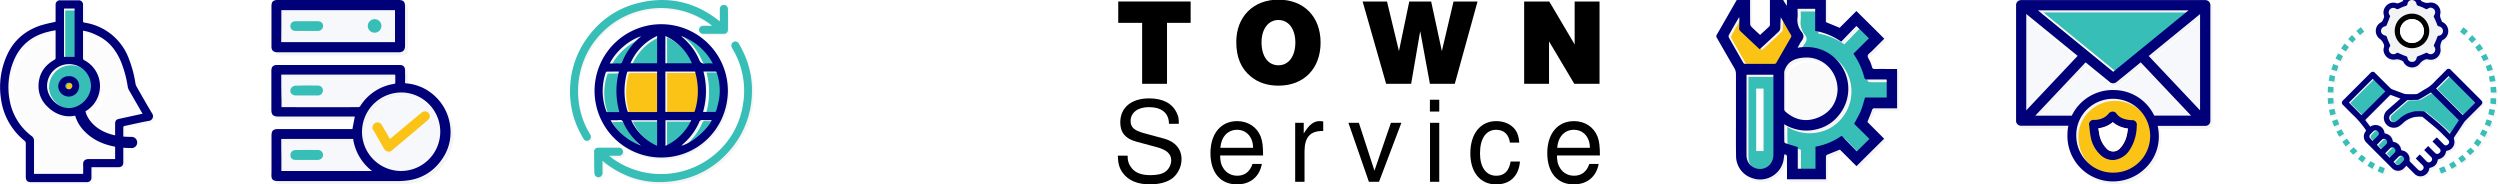 <?xml version="1.0" encoding="UTF-8" standalone="no"?>
<svg
   version="1.1"
   viewBox="0 0 135.783 10.008"
   id="svg360"
   sodipodi:docname="midtown_row.svg"
   inkscape:version="1.2.2 (732a01da63, 2022-12-09)"
   xmlns:inkscape="http://www.inkscape.org/namespaces/inkscape"
   xmlns:sodipodi="http://sodipodi.sourceforge.net/DTD/sodipodi-0.dtd"
   xmlns="http://www.w3.org/2000/svg"
   xmlns:svg="http://www.w3.org/2000/svg">
  <sodipodi:namedview
     id="namedview362"
     pagecolor="#ffffff"
     bordercolor="#666666"
     borderopacity="1.0"
     inkscape:showpageshadow="2"
     inkscape:pageopacity="0.0"
     inkscape:pagecheckerboard="0"
     inkscape:deskcolor="#d1d1d1"
     inkscape:document-units="mm"
     showgrid="false"
     inkscape:zoom="16.710734"
     inkscape:cx="45.330144"
     inkscape:cy="18.969843"
     inkscape:window-width="1920"
     inkscape:window-height="1009"
     inkscape:window-x="-8"
     inkscape:window-y="-8"
     inkscape:window-maximized="1"
     inkscape:current-layer="svg360" />
  <defs
     id="defs32">
    <filter
       id="f"
       x="0"
       y="0"
       width="1"
       height="1"
       color-interpolation-filters="sRGB">
      <feColorMatrix
         values="0 0 0 0 0 0 0 0 0 0 0 0 0 0 0 -0.21 -0.72 -0.072 1 0 "
         id="feColorMatrix2" />
    </filter>
    <filter
       id="e"
       x="0"
       y="0"
       width="1"
       height="1"
       color-interpolation-filters="sRGB">
      <feColorMatrix
         result="fbSourceGraphic"
         values="0.21 0.72 0.072 0 0 0.21 0.72 0.072 0 0 0.21 0.72 0.072 0 0 0 0 0 1 0 "
         id="feColorMatrix5" />
      <feColorMatrix
         in="fbSourceGraphic"
         result="fbSourceGraphicAlpha"
         values="0 0 0 -1 0 0 0 0 -1 0 0 0 0 -1 0 0 0 0 1 0"
         id="feColorMatrix7" />
      <feColorMatrix
         in="fbSourceGraphic"
         values="0 0 0 0 0 0 0 0 0 0 0 0 0 0 0 -0.21 -0.72 -0.072 1 0 "
         id="feColorMatrix9" />
    </filter>
    <filter
       id="a"
       x="0"
       y="0"
       width="1"
       height="1"
       color-interpolation-filters="sRGB">
      <feColorMatrix
         result="fbSourceGraphic"
         values="0.21 0.72 0.072 0 0 0.21 0.72 0.072 0 0 0.21 0.72 0.072 0 0 0 0 0 1 0 "
         id="feColorMatrix12" />
      <feColorMatrix
         in="fbSourceGraphic"
         result="fbSourceGraphicAlpha"
         values="0 0 0 -1 0 0 0 0 -1 0 0 0 0 -1 0 0 0 0 1 0"
         id="feColorMatrix14" />
      <feColorMatrix
         in="fbSourceGraphic"
         values="0 0 0 0 0 0 0 0 0 0 0 0 0 0 0 -0.21 -0.72 -0.072 1 0 "
         id="feColorMatrix16" />
    </filter>
    <filter
       id="b"
       x="0"
       y="0"
       width="1"
       height="1"
       color-interpolation-filters="sRGB">
      <feColorMatrix
         result="fbSourceGraphic"
         values="0.21 0.72 0.072 0 0 0.21 0.72 0.072 0 0 0.21 0.72 0.072 0 0 0 0 0 1 0 "
         id="feColorMatrix19" />
      <feColorMatrix
         in="fbSourceGraphic"
         result="fbSourceGraphicAlpha"
         values="0 0 0 -1 0 0 0 0 -1 0 0 0 0 -1 0 0 0 0 1 0"
         id="feColorMatrix21" />
      <feColorMatrix
         in="fbSourceGraphic"
         values="0 0 0 0 0 0 0 0 0 0 0 0 0 0 0 -0.21 -0.72 -0.072 1 0 "
         id="feColorMatrix23" />
    </filter>
    <filter
       id="c"
       x="0"
       y="0"
       width="1"
       height="1"
       color-interpolation-filters="sRGB">
      <feColorMatrix
         values="0 0 0 0 0 0 0 0 0 0 0 0 0 0 0 -0.21 -0.72 -0.072 1 0 "
         id="feColorMatrix26" />
    </filter>
    <filter
       id="d"
       x="0"
       y="0"
       width="1"
       height="1"
       color-interpolation-filters="sRGB">
      <feColorMatrix
         values="0 0 0 0 0 0 0 0 0 0 0 0 0 0 0 -0.21 -0.72 -0.072 1 0 "
         id="feColorMatrix29" />
    </filter>
    <rect
       x="129.99"
       y="203.787"
       width="262.012"
       height="238.992"
       id="rect2657" />
  </defs>
  <g
     transform="matrix(0.1,0,0,0.1,-21.89,-46.781)"
     filter="url(#f)"
     data-name="Group 51"
     id="g54"
     inkscape:export-filename="MID Town Service Zeile_export.svg"
     inkscape:export-xdpi="72"
     inkscape:export-ydpi="72">
    <g
       transform="translate(-4188.8,-1036.2)"
       data-name="Group 100"
       id="g52">
      <path
         class="cls-2"
         transform="translate(-0.657,-0.802)"
         d="m 4492,1567.7 c -2.9,-4.758 -5.624,-9.64 -8.4,-14.522 a 5.454,5.454 0 0 1 -0.618,-1.669 72.934,72.934 0 0 0 -3.4,-12.977 c -2.163,-5.438 -5.191,-10.258 -9.887,-13.9 a 32.239,32.239 0 0 0 -14.461,-6.241 c -0.618,-0.124 -0.741,-0.371 -0.741,-0.927 v -8.652 a 2.31,2.31 0 0 0 -2.534,-2.534 h -9.7 a 2.392,2.392 0 0 0 -2.657,2.6 v 9.022 c -0.309,0.062 -0.618,0.124 -0.865,0.185 -2.534,0.618 -5.191,1.051 -7.663,1.916 a 28.937,28.937 0 0 0 -17.365,15.079 41.425,41.425 0 0 0 -3.708,24.657 35.017,35.017 0 0 0 12.792,22.741 1.669,1.669 0 0 1 0.68,1.421 v 18.168 c 0,2.04 0.865,2.9 2.9,2.9 h 30.157 a 2.433,2.433 0 0 0 2.6,-2.6 v -4.7 c 0,-0.247 0.062,-0.494 0.062,-0.8 h 14.516 a 2.6,2.6 0 0 0 1.174,-0.185 c 1.051,-0.371 1.545,-1.174 1.545,-2.6 v -18.663 c 0,-0.618 0.186,-0.865 0.8,-0.989 4.326,-0.865 8.59,-1.854 12.916,-2.719 A 2.542,2.542 0 0 0 4492,1567.7 Z m -36.955,-0.68 a 15.738,15.738 0 0 0 5.686,-23.236 15.76,15.76 0 0 1 -4.326,24.9 15.238,15.238 0 0 1 -10.506,2.1 17.516,17.516 0 0 1 -9.331,-5.005 22.468,22.468 0 0 1 -2.225,-2.6 11.921,11.921 0 0 0 0.865,0.927 17.521,17.521 0 0 0 9.332,5.006 15.17,15.17 0 0 0 10.506,-2.092 z m -0.556,-43.258 v -0.927 a 25.8,25.8 0 0 1 7.23,2.163 23.875,23.875 0 0 1 9.7,7.848 22.848,22.848 0 0 0 -8.343,-6.18 30.658,30.658 0 0 0 -7.23,-2.163 v 14.708 a 2.515,2.515 0 0 0 -0.556,-0.309 1.209,1.209 0 0 1 -0.742,-1.3 c -0.059,-4.57 -0.059,-9.205 -0.059,-13.84 z m -10.381,-12.981 h 5.809 v 0.989 h -5.129 v 25.275 h -0.68 z m 3.09,30.219 a 11.348,11.348 0 0 1 6.736,2.286 10.886,10.886 0 0 0 -5.747,-1.607 11.907,11.907 0 0 0 -12.235,12.174 12.713,12.713 0 0 0 5.252,9.455 12.97,12.97 0 0 1 -6.3,-10.073 11.973,11.973 0 0 1 12.293,-12.232 z m -32.628,19.157 a 37.719,37.719 0 0 1 1.792,-19.9 c 3.337,-9.27 10.011,-14.831 19.59,-17.056 1.174,-0.247 2.348,-0.494 3.584,-0.742 0,0.371 0.062,0.618 0.062,0.865 v 1.051 c -0.8,0.124 -1.545,0.309 -2.287,0.432 -9.517,2.225 -16.191,7.786 -19.59,17.056 a 37.6,37.6 0 0 0 -1.792,19.9 32.224,32.224 0 0 0 5.623,13.348 31.062,31.062 0 0 1 -6.983,-14.955 z m 13.348,22.432 a 3.606,3.606 0 0 0 -0.185,-1.174 l 0.124,0.124 a 2.966,2.966 0 0 1 1.36,2.781 v 16.067 h -1.359 v -0.927 c 0.061,-5.624 0.061,-11.247 0.061,-16.871 z"
         fill="#f4f4f4"
         opacity="0.5"
         data-name="Path 414"
         id="path34" />
      <path
         class="cls-3"
         transform="translate(-3.615,-11.124)"
         d="m 4457.7,1533.5 v 14.77 a 1.209,1.209 0 0 0 0.742,1.3 15.825,15.825 0 0 1 -0.186,28.118 15.24,15.24 0 0 1 -10.505,2.1 17.516,17.516 0 0 1 -9.332,-5.006 15.1,15.1 0 0 1 -4.882,-10.32 c -0.248,-6.736 2.719,-11.8 8.589,-15.14 a 1.132,1.132 0 0 0 0.68,-1.112 v -14.09 a 4.668,4.668 0 0 0 -0.062,-0.865 c -1.236,0.247 -2.41,0.432 -3.584,0.742 -9.517,2.225 -16.191,7.786 -19.59,17.056 a 37.6,37.6 0 0 0 -1.792,19.9 31.083,31.083 0 0 0 11.927,19.713 2.966,2.966 0 0 1 1.36,2.781 v 17.8 h 26.7 c 0,-1.607 0.062,-3.214 0,-4.82 -0.186,-2.348 1.112,-3.214 3.151,-3.214 4.388,0.062 8.775,0 13.225,0 h 0.989 v -19.1 c 0,-1.668 0.556,-2.41 2.163,-2.719 2.41,-0.556 4.882,-1.05 7.292,-1.607 1.792,-0.371 3.584,-0.8 5.438,-1.174 a 5.414,5.414 0 0 0 -0.495,-0.865 c -2.286,-4.017 -4.634,-8.033 -6.921,-12.05 a 5.8,5.8 0 0 1 -0.618,-1.73 59.627,59.627 0 0 0 -3.77,-13.843 c -2.719,-6.365 -6.86,-11.432 -13.287,-14.275 a 21.15,21.15 0 0 0 -7.23,-2.348 z"
         fill="#ffffff"
         opacity="0.5"
         data-name="Path 415"
         id="path36" />
      <path
         class="cls-4"
         transform="translate(-21.866,-3.408)"
         d="m 4465,1513.1 v 26.264 h 5.747 V 1513.1 Z"
         fill="#37beb7"
         data-name="Path 416"
         id="path38" />
      <path
         class="cls-4"
         transform="translate(-16.4,-21.86)"
         d="m 4474.6,1573.1 a 11.929,11.929 0 1 0 -23.854,0.432 c 0.124,5.562 5.438,11.68 11.865,11.68 6.18,10e-4 11.989,-5.808 11.989,-12.112 z"
         fill="#37beb7"
         data-name="Path 417"
         id="path40" />
      <path
         class="cls-5"
         d="m 4437.9,1515.8 v -9.022 a 2.365,2.365 0 0 1 2.657,-2.6 h 9.7 a 2.309,2.309 0 0 1 2.534,2.534 v 8.652 c 0,0.556 0.124,0.8 0.741,0.927 a 30.471,30.471 0 0 1 24.349,20.146 62.761,62.761 0 0 1 3.4,12.978 5.443,5.443 0 0 0 0.618,1.668 c 2.781,4.882 5.5,9.7 8.4,14.522 a 2.56,2.56 0 0 1 -1.916,4.079 c -4.326,0.8 -8.59,1.792 -12.916,2.719 -0.618,0.124 -0.8,0.371 -0.8,0.989 v 18.663 c 0,1.421 -0.433,2.225 -1.545,2.6 a 3.888,3.888 0 0 1 -1.174,0.185 h -14.522 c 0,0.309 -0.062,0.556 -0.062,0.8 v 4.7 a 2.373,2.373 0 0 1 -2.6,2.6 h -30.157 c -2.039,0 -2.9,-0.865 -2.9,-2.9 v -18.168 a 1.6,1.6 0 0 0 -0.68,-1.421 35.017,35.017 0 0 1 -12.792,-22.741 41.9,41.9 0 0 1 3.707,-24.657 c 3.646,-7.478 9.579,-12.359 17.365,-15.079 a 77.211,77.211 0 0 1 7.663,-1.916 7.024,7.024 0 0 1 0.93,-0.258 z m 14.894,4.882 v 14.77 a 1.208,1.208 0 0 0 0.742,1.3 15.825,15.825 0 0 1 -0.187,28.118 15.238,15.238 0 0 1 -10.5,2.1 17.52,17.52 0 0 1 -9.332,-5.006 15.107,15.107 0 0 1 -4.882,-10.32 c -0.247,-6.736 2.719,-11.8 8.59,-15.14 a 1.131,1.131 0 0 0 0.68,-1.112 v -14.09 a 4.626,4.626 0 0 0 -0.062,-0.865 c -1.236,0.247 -2.41,0.432 -3.584,0.742 -9.517,2.225 -16.191,7.786 -19.59,17.056 a 37.6,37.6 0 0 0 -1.792,19.9 31.081,31.081 0 0 0 11.927,19.713 2.967,2.967 0 0 1 1.359,2.781 v 17.8 h 26.7 c 0,-1.607 0.062,-3.213 0,-4.82 -0.185,-2.348 1.112,-3.214 3.152,-3.214 4.388,0.062 8.775,0 13.225,0 h 0.989 v -19.1 c 0,-1.668 0.556,-2.41 2.163,-2.719 2.41,-0.556 4.882,-1.051 7.292,-1.607 1.792,-0.371 3.584,-0.8 5.438,-1.174 a 5.322,5.322 0 0 0 -0.494,-0.865 c -2.286,-4.017 -4.635,-8.033 -6.921,-12.05 a 5.8,5.8 0 0 1 -0.618,-1.73 59.627,59.627 0 0 0 -3.77,-13.843 c -2.719,-6.365 -6.86,-11.432 -13.287,-14.275 a 24.207,24.207 0 0 0 -7.239,-2.35 z m 4.326,29.91 a 11.929,11.929 0 1 0 -23.854,0.432 c 0.124,5.562 5.438,11.68 11.865,11.68 6.179,0 11.988,-5.808 11.988,-12.114 z m -14.646,-41.96 v 26.264 h 5.747 v -26.264 z"
         fill="#000078"
         data-name="Path 418"
         id="path42" />
      <path
         class="cls-6"
         transform="translate(-22.286,-27.855)"
         d="m 4468.1,1577.1 a 1.853,1.853 0 0 0 -2.039,1.73 1.916,1.916 0 1 0 3.832,-0.062 1.69,1.69 0 0 0 -1.792,-1.668 z"
         fill="#fbc316"
         data-name="Path 419"
         id="path44" />
      <path
         class="cls-5"
         transform="translate(-19.497,-25.45)"
         d="m 4470.2,1576.4 a 5.687,5.687 0 0 1 -11.371,-0.185 5.572,5.572 0 0 1 5.685,-5.376 5.288,5.288 0 0 1 5.686,5.561 z m -5.5,-2.039 a 1.853,1.853 0 0 0 -2.039,1.73 1.916,1.916 0 0 0 3.832,-0.062 1.731,1.731 0 0 0 -1.793,-1.669 z"
         fill="#000078"
         data-name="Path 420"
         id="path46" />
      <g
         transform="translate(4448.4,1562.8)"
         data-name="Group 99"
         id="g50">
        <path
           class="cls-5"
           transform="translate(-4473.5,-1599)"
           d="m 4503.8,1620.6 c -13.163,0 -20.64,-4.635 -24.595,-8.59 a 20.125,20.125 0 0 1 -5.686,-9.331 3.02,3.02 0 1 1 5.871,-1.421 c 0.124,0.618 3.708,13.286 24.348,13.286 h 0.494 a 3.059,3.059 0 0 1 0.062,6.118 1.2,1.2 0 0 0 -0.494,-0.062 z"
           fill="#000078"
           data-name="Path 421"
           id="path48" />
      </g>
    </g>
  </g>
  <g
     transform="matrix(0.1,0,0,0.1,52.056,-183.626)"
     filter="url(#b)"
     data-name="Group 31"
     id="g76">
    <g
       transform="translate(-1172.7,-195.18)"
       data-name="Group 104"
       id="g74">
      <path
         class="cls-2"
         transform="translate(-0.671,-0.894)"
         d="m 1853.7,2034.7 a 2.94,2.94 0 0 0 -2.07,-0.816 h -99.68 a 3,3 0 0 0 -2.2,0.753 2.827,2.827 0 0 0 -0.815,2.133 v 62.48 a 2.657,2.657 0 0 0 0.816,2.133 2.949,2.949 0 0 0 2.133,0.753 h 25.469 a 19.357,19.357 0 0 0 -0.5,4.266 24.68,24.68 0 0 0 24.716,25.97 h 0.188 a 25.055,25.055 0 0 0 17.565,-7.339 23.817,23.817 0 0 0 7.151,-17.126 27.913,27.913 0 0 0 -0.627,-5.709 h 25.782 a 2.667,2.667 0 0 0 2.823,-2.823 v -62.606 a 3,3 0 0 0 -0.751,-2.069 z m -4.83,10.037 -26.159,21.329 -1.756,-1.819 27.915,-22.709 z m -6.273,-5.207 -1.38,1.129 h -77.348 l 38.642,31.554 -0.815,0.69 -40.9,-33.373 h 81.8 z m -88.137,1.945 27.915,22.771 -0.753,0.753 -26.033,-21.2 v 48.868 l -1.129,1.192 z m 32.244,26.285 3.387,2.76 c 3.137,2.572 6.336,5.144 9.472,7.716 a 2.917,2.917 0 0 0 4.2,0 l 4.893,-3.952 7.967,-6.524 27.351,28.919 h -1 l -25.155,-26.661 -7.967,6.524 -4.893,3.952 a 2.917,2.917 0 0 1 -4.2,0 c -3.136,-2.572 -6.336,-5.144 -9.472,-7.716 l -3.387,-2.76 -25.156,26.66 h -3.325 z m -5.144,39.709 a 19.948,19.948 0 0 1 20.89,-19.948 19.465,19.465 0 0 1 13.989,6.4 20.4,20.4 0 0 0 -27.6,0.314 19.875,19.875 0 0 0 -6.148,14.428 20.179,20.179 0 0 0 5.332,13.738 c -0.188,-0.188 -0.376,-0.314 -0.565,-0.5 a 20.626,20.626 0 0 1 -5.9,-14.428 z"
         fill="#f4f4f4"
         data-name="Path 443"
         id="path56" />
      <path
         class="cls-3"
         transform="translate(-20.128,-32.529)"
         d="m 1807.2,2124.3 a 20.177,20.177 0 0 1 34.063,14.679 19.922,19.922 0 0 1 -20.2,19.885 h -0.125 a 19.563,19.563 0 0 1 -13.864,-5.771 20.274,20.274 0 0 1 -5.959,-14.365 19.206,19.206 0 0 1 6.085,-14.428 z"
         fill="#fbc316"
         data-name="Path 444"
         id="path58" />
      <path
         class="cls-4"
         transform="translate(-43.46,-5.892)"
         d="m 1891.6,2047.3 v 52.318 l -27.916,-29.609 z"
         fill="#f7f8fb"
         data-name="Path 445"
         id="path60" />
      <path
         class="cls-4"
         transform="translate(-6.862,-21.471)"
         d="m 1808.5,2104.2 a 24.659,24.659 0 0 0 -23.21,13.926 h -19.824 l 27.351,-28.982 3.387,2.76 c 3.137,2.572 6.336,5.144 9.473,7.716 a 2.917,2.917 0 0 0 4.2,0 l 4.893,-3.952 7.967,-6.524 27.351,28.919 h -20.011 A 24.02,24.02 0 0 0 1808.5,2104.2 Z"
         fill="#f7f8fb"
         data-name="Path 446"
         id="path62" />
      <path
         class="cls-4"
         transform="translate(-3.955,-5.855)"
         d="m 1785.6,2070 -27.915,29.609 v -52.38 z"
         fill="#f7f8fb"
         data-name="Path 447"
         id="path64" />
      <path
         class="cls-5"
         transform="translate(-8.838,-3.992)"
         d="m 1770.8,2042.2 h 81.864 l -40.9,33.373 z"
         fill="#37beb7"
         data-name="Path 448"
         id="path66" />
      <path
         class="cls-6"
         d="m 1851.9,2032.3 a 2.941,2.941 0 0 0 -2.07,-0.815 h -99.68 a 3,3 0 0 0 -2.2,0.753 2.829,2.829 0 0 0 -0.816,2.133 v 62.48 a 2.658,2.658 0 0 0 0.816,2.133 2.949,2.949 0 0 0 2.133,0.753 h 25.469 a 19.342,19.342 0 0 0 -0.5,4.266 24.68,24.68 0 0 0 24.716,25.971 h 0.188 a 25.057,25.057 0 0 0 17.565,-7.34 23.819,23.819 0 0 0 7.152,-17.126 27.926,27.926 0 0 0 -0.627,-5.708 h 25.783 a 2.667,2.667 0 0 0 2.823,-2.823 v -62.606 a 2.8,2.8 0 0 0 -0.752,-2.071 z m -4.83,6.775 v 52.313 l -27.915,-29.546 z m -88.075,-2.007 h 81.8 l -40.9,33.373 z m 26.912,53.573 a 20.177,20.177 0 0 1 34.063,14.679 19.922,19.922 0 0 1 -20.2,19.886 h -0.125 a 19.562,19.562 0 0 1 -13.864,-5.771 20.273,20.273 0 0 1 -5.96,-14.366 19.473,19.473 0 0 1 6.086,-14.429 z m 14.679,-10.288 a 24.66,24.66 0 0 0 -23.211,13.926 h -19.823 l 27.351,-28.982 3.387,2.76 c 3.137,2.572 6.336,5.144 9.472,7.716 a 2.917,2.917 0 0 0 4.2,0 l 4.893,-3.952 7.967,-6.524 27.351,28.919 h -20.011 a 24.385,24.385 0 0 0 -21.576,-13.864 z m -20.011,-18.568 -27.915,29.609 v -52.38 z"
         fill="#000078"
         data-name="Path 449"
         id="path68" />
      <path
         class="cls-6"
         transform="translate(-23.571,-35.968)"
         d="m 1810.5,2135.8 a 50.383,50.383 0 0 0 0.753,6.085 17.512,17.512 0 0 0 5.395,9.723 9.547,9.547 0 0 0 6.524,2.7 7.35,7.35 0 0 0 2.007,-0.25 11.586,11.586 0 0 0 7.089,-5.019 24.177,24.177 0 0 0 3.952,-12.546 v -0.314 c 0,-0.251 0.063,-0.5 0.063,-0.753 a 2.429,2.429 0 0 0 -2.572,-2.76 h -0.5 a 2.581,2.581 0 0 1 -0.69,-0.063 c -3.638,-0.376 -5.834,-1.443 -7.339,-3.575 a 2.321,2.321 0 0 0 -1.945,-1 2.807,2.807 0 0 0 -2.2,1 9.174,9.174 0 0 1 -2.321,2.07 10.821,10.821 0 0 1 -5.583,1.443 2.457,2.457 0 0 0 -2.76,2.886 z m 4.893,1.318 a 14.635,14.635 0 0 0 7.841,-3.325 15.142,15.142 0 0 0 8.218,3.45 c 0,0.188 -0.063,0.314 -0.063,0.5 -0.126,0.941 -0.251,1.819 -0.439,2.7 a 15.987,15.987 0 0 1 -3.137,6.837 c -0.251,0.251 -0.5,0.565 -0.753,0.816 a 4.893,4.893 0 0 1 -7.4,-0.188 14.741,14.741 0 0 1 -3.7,-7.465 c -0.188,-0.69 -0.251,-1.443 -0.376,-2.2 q -0.096,-0.655 -0.19,-1.121 z"
         fill="#000078"
         data-name="Path 450"
         id="path70" />
      <path
         class="cls-1"
         transform="translate(-26.578,-39.397)"
         d="m 1818.4,2140.5 a 14.634,14.634 0 0 0 7.841,-3.325 15.144,15.144 0 0 0 8.218,3.45 c 0,0.188 -0.063,0.314 -0.063,0.5 -0.125,0.941 -0.251,1.819 -0.439,2.7 a 15.988,15.988 0 0 1 -3.137,6.838 c -0.251,0.251 -0.5,0.565 -0.753,0.816 a 4.893,4.893 0 0 1 -7.4,-0.188 14.742,14.742 0 0 1 -3.7,-7.465 c -0.188,-0.69 -0.251,-1.443 -0.376,-2.2 q -0.097,-0.651 -0.191,-1.126 z"
         fill="#ffffff"
         data-name="Path 451"
         id="path72" />
    </g>
  </g>
  <g
     transform="matrix(0.1,0,0,0.1,35.814,-304.116)"
     filter="url(#c)"
     data-name="Group 37"
     id="g94">
    <g
       transform="translate(574,3040)"
       data-name="Group 101"
       id="g92">
      <path
         class="cls-2"
         transform="translate(-3906.9,-2025.9)"
         d="m 4004.8,2065.9 c -3.538,0 -7.017,-0.058 -10.555,0 -1.044,0 -1.566,-0.174 -1.8,-1.276 a 18.79,18.79 0 0 0 -1.1,-3.016 c -0.406,-0.986 -1.392,-2.146 -1.16,-2.958 0.232,-0.928 1.45,-1.682 2.261,-2.494 l 6.727,-6.727 c -5.045,-4.987 -10.033,-9.975 -15.136,-15.02 l -9.1,9.1 c -2.494,-1.044 -4.93,-2.03 -7.481,-3.074 v -12.99 h -21.167 v 4.117 c -0.87,-1.16 -1.508,-2.32 -2.262,-3.537 -0.174,-0.29 -0.522,-0.638 -0.812,-0.638 -2.03,-0.058 -4,-0.058 -6.147,-0.058 v 14.15 a 1.82,1.82 0 0 1 -0.232,1.16 c -1.681,1.624 -3.364,3.19 -5.1,4.755 -1.624,-1.508 -3.189,-2.9 -4.7,-4.407 a 2.591,2.591 0 0 1 -0.7,-1.566 c -0.058,-3.769 -0.058,-7.539 -0.058,-11.366 v -2.842 c -1.972,0 -3.77,0.058 -5.567,0 a 1.45,1.45 0 0 0 -1.508,0.928 c -3.654,6.379 -7.249,12.7 -10.96,19.08 a 1.479,1.479 0 0 0 0,1.74 c 3.189,5.451 6.321,10.961 9.511,16.47 a 6.338,6.338 0 0 1 0.87,3.248 c -0.058,8.351 0,16.644 0,24.995 0,6.553 -0.058,13.048 0.058,19.6 a 12.61,12.61 0 0 0 8.467,11.772 13.017,13.017 0 0 0 17.224,-9.163 35.7,35.7 0 0 0 0.522,-3.6 c 1.1,0 1.45,0.522 1.45,1.624 -0.058,2.783 0,5.567 0,8.351 v 3.538 h 21.167 v -12.236 a 1.315,1.315 0 0 1 0.522,-1.044 c 2.262,-0.986 4.581,-1.856 7.075,-2.842 l 8.989,8.989 c 4.987,-4.93 9.975,-9.859 15.02,-14.9 l -9.1,-9.1 c 0.87,-2.2 1.8,-4.349 2.552,-6.553 a 1.218,1.218 0 0 1 1.392,-0.928 c 3.654,0.058 7.249,0 10.9,0 h 1.276 v -21.341 a 10.23,10.23 0 0 1 -1.334,0.058 z m -13.918,5.8 h 9.165 c 0.058,0 0.116,0.058 0.29,0.116 v 1.276 h -7.713 c -2.088,0 -2.436,0 -2.842,-1.392 z m -15.02,-20.587 c 2.784,-2.9 5.509,-5.741 8.235,-8.525 l 1.566,1.566 c -2.668,2.726 -5.335,5.51 -8.061,8.351 a 35.185,35.185 0 0 0 -14.15,-5.857 v -1.044 a 35.014,35.014 0 0 1 12.409,5.508 z m -18.964,10.033 c -4.639,0.29 -8.815,1.682 -10.671,6.611 a 4.087,4.087 0 0 0 -0.348,1.392 v 20.065 a 0.626,0.626 0 0 0 0.058,0.29 c -0.174,-0.174 -0.406,-0.348 -0.58,-0.522 a 1.956,1.956 0 0 1 -0.522,-1.16 c -0.058,-6.669 0,-13.338 0,-20.065 a 4.09,4.09 0 0 1 0.348,-1.392 c 1.856,-4.871 6.031,-6.263 10.671,-6.611 a 16.725,16.725 0 0 1 14.962,7.365 16.554,16.554 0 0 0 -13.918,-5.974 z m -4.755,-23.255 a 41.307,41.307 0 0 0 0,-4.639 h 9.569 v 1.392 h -7.829 c 0,1.624 0.116,3.132 0,4.639 a 10.234,10.234 0 0 0 2.146,7.829 c 1.45,1.74 1.334,3.306 0,5.045 a 16.2,16.2 0 0 0 -1.218,1.972 21,21 0 0 0 -2.668,0.348 30.421,30.421 0 0 1 2.146,-3.654 c 1.334,-1.74 1.45,-3.306 0,-5.045 a 10.2,10.2 0 0 1 -2.142,-7.888 z m -9.917,7.655 a 2.741,2.741 0 0 0 0.638,-1.45 54.018,54.018 0 0 1 0.29,-6.089 c 0.29,0.522 0.58,0.986 0.87,1.508 0.116,0.232 0.232,0.406 0.348,0.638 -0.058,1.45 -0.058,2.9 -0.116,4.292 a 2.224,2.224 0 0 1 -0.638,1.45 c -2.088,2.03 -4.292,4.059 -6.437,6.031 -1.334,1.276 -2.726,2.494 -4.117,3.77 -0.29,-0.29 -0.58,-0.522 -0.87,-0.812 1.218,-1.1 2.378,-2.2 3.6,-3.305 2.14,-1.975 4.344,-3.947 6.432,-6.034 z m -19.6,16.876 c -2.552,-4.523 -5.161,-8.989 -7.713,-13.512 a 1.773,1.773 0 0 1 -0.058,-1.334 c 1.8,-3.248 3.653,-6.437 5.509,-9.627 a 0.348,0.348 0 0 1 0.232,0.058 v 2.32 c -1.45,2.552 -2.9,5.045 -4.35,7.6 a 1.775,1.775 0 0 0 0.058,1.334 c 2.552,4.523 5.161,8.989 7.713,13.512 0.116,0.174 0.232,0.29 0.29,0.406 h -0.348 a 1.251,1.251 0 0 1 -1.335,-0.754 z m 1.8,50.57 c -0.058,-6.843 0,-13.686 0,-20.529 v -23.429 h 14.556 c 0,0.406 0.058,0.7 0.058,1.044 h -13.57 v 23.429 c 0,6.843 -0.058,13.686 0,20.529 a 7.176,7.176 0 0 0 1.624,4.524 7.161,7.161 0 0 1 -2.668,-5.568 z m 21.167,-6.727 a 1.472,1.472 0 0 1 -0.754,-0.812 c -0.058,-3.132 -0.058,-6.263 -0.058,-9.569 a 22.888,22.888 0 0 0 18.384,2.552 21.765,21.765 0 0 0 11.076,-7.191 22.589,22.589 0 0 0 2.2,-26.1 23.77,23.77 0 0 0 -4.524,-5.567 21.975,21.975 0 0 1 6.263,6.959 22.59,22.59 0 0 1 -2.2,26.1 21.3,21.3 0 0 1 -11.077,7.191 22.855,22.855 0 0 1 -18.383,-2.552 c 0,3.19 0,6.263 0.058,9.279 a 6.333,6.333 0 0 1 -0.986,-0.29 z m 6.553,2.9 1.74,0.522 v 10.438 h -1.74 z m 25.343,-5.394 c 0.058,-0.058 0.174,-0.116 0.232,-0.174 2.262,2.32 4.523,4.639 6.669,6.9 l -0.174,0.174 z"
         fill="#f4f4f4"
         data-name="Path 422"
         id="path78" />
      <path
         class="cls-3"
         transform="translate(-3933.7,-2049.4)"
         d="m 4000.6,2100.8 c 0,-10.439 -8.235,-18.209 -17.978,-17.572 -4.639,0.29 -8.815,1.682 -10.67,6.611 a 4.093,4.093 0 0 0 -0.348,1.392 v 20.065 a 1.788,1.788 0 0 0 0.522,1.16 c 5.394,4.871 11.657,6.031 18.268,3.189 6.611,-2.842 9.855,-8.29 10.206,-14.845 z"
         fill="#ffffff"
         opacity="0.5"
         data-name="Path 423"
         id="path80" />
      <path
         class="cls-4"
         transform="translate(-3918.8,-2055.9)"
         d="m 3936.3,2098.8 v 23.429 c 0,6.843 -0.058,13.686 0,20.53 a 7.255,7.255 0 0 0 7.481,7.191 c 4.06,-0.058 7.133,-3.364 7.133,-7.829 v -42.276 c 0,-0.348 -0.058,-0.638 -0.058,-1.044 z"
         fill="#37beb7"
         data-name="Path 424"
         id="path82" />
      <path
         class="cls-5"
         transform="translate(-3912.1,-2032.8)"
         d="m 3926,2043.9 a 0.348,0.348 0 0 1 -0.232,-0.058 c -1.856,3.19 -3.711,6.379 -5.509,9.627 a 1.772,1.772 0 0 0 0.058,1.333 c 2.551,4.524 5.161,8.989 7.713,13.512 a 1.33,1.33 0 0 0 1.334,0.754 h 15.484 a 1.33,1.33 0 0 0 1.392,-0.87 c 2.552,-4.465 5.1,-8.931 7.713,-13.4 a 1.306,1.306 0 0 0 0,-1.566 c -1.566,-2.61 -3.074,-5.277 -4.582,-7.945 -0.29,-0.522 -0.58,-0.986 -0.87,-1.508 -0.232,2.088 -0.174,4.117 -0.29,6.089 a 2.224,2.224 0 0 1 -0.638,1.45 c -2.088,2.03 -4.292,4.059 -6.437,6.031 -1.334,1.276 -2.726,2.494 -4.118,3.77 -3.6,-3.364 -7.133,-6.669 -10.613,-9.975 a 2.089,2.089 0 0 1 -0.521,-1.276 c 0.116,-1.851 0.116,-3.884 0.116,-5.968 z"
         fill="#fbc316"
         data-name="Path 425"
         id="path84" />
      <path
         class="cls-4"
         transform="translate(-3934.2,-2030.2)"
         d="m 4010.4,2062 c 2.842,-2.842 5.683,-5.625 8.409,-8.351 -2.2,-2.2 -4.407,-4.407 -6.785,-6.727 -2.726,2.784 -5.452,5.625 -8.235,8.525 a 35.192,35.192 0 0 0 -14.15,-5.857 v -12 h -9.569 c 0,1.624 0.116,3.132 0,4.639 a 10.235,10.235 0 0 0 2.146,7.829 c 1.45,1.74 1.334,3.306 0,5.045 -0.812,1.1 -1.392,2.378 -2.146,3.654 10.265,-1.8 19.486,2.378 24.415,10.787 a 22.589,22.589 0 0 1 -2.2,26.1 21.3,21.3 0 0 1 -11.077,7.191 22.858,22.858 0 0 1 -18.384,-2.552 c 0,3.305 0,6.437 0.058,9.569 0,0.29 0.406,0.7 0.754,0.812 2.146,0.7 4.292,1.334 6.553,2.03 v 11.772 h 9.627 v -12 a 35.056,35.056 0 0 0 14.208,-5.915 c 2.784,2.9 5.567,5.741 8.235,8.467 2.32,-2.262 4.523,-4.465 6.843,-6.727 -2.784,-2.784 -5.625,-5.567 -8.293,-8.235 1.276,-2.378 2.552,-4.581 3.538,-6.843 0.986,-2.32 1.566,-4.813 2.378,-7.423 h 11.773 v -9.685 c -0.174,-0.058 -0.232,-0.116 -0.29,-0.116 h -9.163 c -2.494,0 -2.494,0 -3.073,-2.378 A 40.221,40.221 0 0 0 4010.4,2062 Z"
         fill="#37beb7"
         data-name="Path 426"
         id="path86" />
      <path
         class="cls-6"
         transform="translate(-3906.2,-2024.9)"
         d="m 3988.3,2092.3 9.1,9.1 c -5.045,4.988 -10.033,9.917 -15.02,14.9 l -8.989,-8.989 c -2.494,0.986 -4.813,1.914 -7.075,2.841 a 1.317,1.317 0 0 0 -0.522,1.044 c -0.058,4.06 0,8.119 0,12.237 h -21.159 v -3.538 c 0,-2.784 -0.058,-5.567 0,-8.351 0.058,-1.1 -0.348,-1.624 -1.45,-1.624 -0.174,1.218 -0.29,2.436 -0.522,3.6 a 12.942,12.942 0 0 1 -17.224,9.163 12.531,12.531 0 0 1 -8.467,-11.772 c -0.116,-6.553 -0.058,-13.048 -0.058,-19.6 v -24.992 a 6.342,6.342 0 0 0 -0.87,-3.248 c -3.189,-5.451 -6.321,-10.96 -9.511,-16.47 a 1.48,1.48 0 0 1 0,-1.74 c 3.654,-6.321 7.307,-12.7 10.961,-19.08 a 1.475,1.475 0 0 1 1.508,-0.928 c 1.8,0.058 3.654,0 5.568,0 v 2.842 c 0,3.77 0,7.539 0.058,11.367 a 2.417,2.417 0 0 0 0.7,1.566 c 1.508,1.508 3.073,2.9 4.7,4.408 1.74,-1.624 3.479,-3.132 5.1,-4.755 a 1.82,1.82 0 0 0 0.232,-1.16 v -14.15 c 2.146,0 4.175,0 6.147,0.058 0.29,0 0.638,0.348 0.812,0.638 a 40.049,40.049 0 0 0 2.261,3.538 v -4.117 h 21.167 v 12.99 c 2.552,1.044 4.988,2.03 7.481,3.074 l 9.1,-9.1 c 5.1,5.045 10.091,9.975 15.136,15.02 l -6.727,6.727 c -0.812,0.812 -2.03,1.508 -2.262,2.494 -0.174,0.87 0.754,1.972 1.16,2.958 a 18.741,18.741 0 0 1 1.1,3.015 c 0.232,1.1 0.812,1.334 1.8,1.276 3.538,-0.058 7.017,0 10.554,0 h 1.334 v 21.341 h -12.179 a 1.218,1.218 0 0 0 -1.392,0.928 c -0.754,2.139 -1.682,4.285 -2.552,6.489 z m -7.6,-37.057 c 2.842,-2.842 5.684,-5.625 8.409,-8.351 -2.2,-2.2 -4.407,-4.407 -6.785,-6.727 -2.726,2.784 -5.451,5.625 -8.235,8.525 a 35.187,35.187 0 0 0 -14.15,-5.857 v -12 h -9.569 c 0,1.624 0.116,3.132 0,4.639 a 10.236,10.236 0 0 0 2.146,7.829 c 1.45,1.74 1.334,3.306 0,5.045 -0.812,1.1 -1.392,2.378 -2.146,3.654 10.265,-1.8 19.486,2.378 24.415,10.787 a 22.589,22.589 0 0 1 -2.2,26.1 21.3,21.3 0 0 1 -11.077,7.191 22.857,22.857 0 0 1 -18.384,-2.552 c 0,3.306 0,6.437 0.058,9.569 0,0.29 0.406,0.7 0.754,0.812 2.146,0.7 4.292,1.334 6.553,2.03 v 11.772 h 9.627 v -12 a 35.05,35.05 0 0 0 14.208,-5.915 c 2.784,2.9 5.567,5.741 8.235,8.467 2.32,-2.262 4.524,-4.465 6.843,-6.727 -2.784,-2.784 -5.625,-5.567 -8.293,-8.235 1.276,-2.378 2.552,-4.581 3.538,-6.843 0.986,-2.32 1.566,-4.814 2.378,-7.423 h 11.772 v -9.685 c -0.174,-0.058 -0.232,-0.116 -0.29,-0.116 h -9.163 c -2.494,0 -2.494,0 -3.074,-2.378 a 40.231,40.231 0 0 0 -5.568,-11.612 z m -8.583,19.659 c 0,-10.438 -8.235,-18.209 -17.978,-17.572 -4.639,0.29 -8.815,1.682 -10.67,6.611 a 4.088,4.088 0 0 0 -0.348,1.392 v 20.065 a 1.786,1.786 0 0 0 0.522,1.16 c 5.393,4.871 11.656,6.031 18.268,3.19 6.612,-2.841 9.859,-8.293 10.207,-14.846 z m -49.468,-8.235 v 23.429 c 0,6.843 -0.058,13.686 0,20.529 a 7.255,7.255 0 0 0 7.481,7.191 c 4.059,-0.058 7.133,-3.364 7.133,-7.829 v -42.277 c 0,-0.348 -0.058,-0.638 -0.058,-1.044 z m -3.886,-31.084 a 0.348,0.348 0 0 1 -0.232,-0.058 c -1.856,3.19 -3.711,6.379 -5.509,9.627 a 1.775,1.775 0 0 0 0.058,1.334 c 2.552,4.523 5.161,8.989 7.713,13.512 a 1.331,1.331 0 0 0 1.334,0.754 h 15.484 a 1.329,1.329 0 0 0 1.391,-0.87 c 2.552,-4.465 5.1,-8.931 7.713,-13.4 a 1.305,1.305 0 0 0 0,-1.566 c -1.566,-2.61 -3.073,-5.277 -4.581,-7.945 -0.29,-0.522 -0.58,-0.986 -0.87,-1.508 -0.232,2.088 -0.174,4.117 -0.29,6.089 a 2.223,2.223 0 0 1 -0.638,1.45 c -2.088,2.03 -4.292,4.059 -6.437,6.031 -1.334,1.276 -2.726,2.494 -4.118,3.77 -3.6,-3.364 -7.133,-6.669 -10.613,-9.975 a 2.088,2.088 0 0 1 -0.522,-1.276 c 0.12,-1.852 0.12,-3.881 0.12,-5.969 z"
         fill="#000078"
         data-name="Path 427"
         id="path88" />
      <path
         class="cls-1"
         transform="translate(-3921.9,-2060.6)"
         d="m 3947.6,2143.8 h -4 v -33.926 h 4 z"
         fill="#ffffff"
         data-name="Path 428"
         id="path90" />
    </g>
  </g>
  <g
     transform="matrix(0.095,0,0,0.095,105.835,-76.327)"
     filter="url(#a)"
     data-name="Group 52"
     id="g262">
    <g
       transform="translate(-4174.1,359.35)"
       data-name="Group 86"
       id="g260">
      <g
         transform="translate(4391.6,442.22)"
         data-name="Group 84"
         id="g166">
        <g
           fill="#f4f4f4"
           data-name="Group 83"
           id="g164">
          <path
             class="cls-2"
             transform="translate(-4398.3,-474.71)"
             d="m 4486,537.82 c 1.03,-1.03 1.03,-1.831 0,-2.8 l -17.167,-17.166 a 1.657,1.657 0 0 0 -2.747,0 c -2.461,2.461 -4.979,4.921 -7.382,7.439 a 16.277,16.277 0 0 1 -4,3.09 c -1.659,0.916 -3.262,1.945 -4.864,2.918 a 2.565,2.565 0 0 1 -1.087,0.286 q -2.575,0.086 -5.15,0 a 5.757,5.757 0 0 1 -1.773,-0.286 c -2.231,-0.8 -4.406,-1.6 -6.58,-2.46 a 3.521,3.521 0 0 1 -1.088,-0.687 c -2.918,-2.918 -5.836,-5.836 -8.754,-8.7 a 1.55,1.55 0 0 0 -2.575,0 l -15.736,15.736 a 1.605,1.605 0 0 0 0.057,2.632 c 1.889,1.888 3.719,3.834 5.665,5.665 a 55.576,55.576 0 0 1 7.21,8.412 0.709,0.709 0 0 1 0,0.973 4.826,4.826 0 0 0 0.458,6.409 l 14.648,14.648 a 4.769,4.769 0 0 0 6.867,0 c 0.458,-0.458 0.858,-0.916 1.316,-1.43 l 4.691,4.692 a 4.8,4.8 0 0 0 6.238,0.458 5.1,5.1 0 0 0 2.231,-3.834 c 2.918,-0.572 4.292,-2 4.864,-4.864 l 0.858,-0.172 a 5.027,5.027 0 0 0 3.833,-3.948 c 0.115,-0.515 0.286,-0.744 0.8,-0.8 a 5.017,5.017 0 0 0 3.833,-6.523 1.271,1.271 0 0 1 0.171,-1.259 c 1.831,-2.747 3.663,-5.55 5.493,-8.3 a 9.414,9.414 0 0 1 1.2,-1.43 c 2.747,-3.034 5.609,-5.838 8.47,-8.699 z"
             data-name="Path 240"
             id="path96" />
          <path
             class="cls-2"
             transform="translate(-4461.7,-487.14)"
             d="m 4554.7,549.29 c 1.087,0.115 2.06,0.229 3.2,0.4 0.114,-1.144 0.171,-2.174 0.286,-3.319 -1.145,-0.057 -2.174,-0.115 -3.2,-0.172 -0.114,1.088 -0.172,2.061 -0.286,3.091 z"
             data-name="Path 241"
             id="path98" />
          <path
             class="cls-2"
             transform="translate(-4457.3,-500.58)"
             d="m 4544.4,580.29 c 0.916,0.572 1.832,1.087 2.747,1.659 0.573,-1.03 1.03,-1.946 1.6,-2.918 -0.974,-0.515 -1.888,-0.973 -2.861,-1.431 -0.512,0.859 -0.971,1.775 -1.486,2.69 z"
             data-name="Path 242"
             id="path100" />
          <path
             class="cls-2"
             transform="translate(-4455.3,-463.96)"
             d="m 4541.5,496.46 c 0.916,-0.572 1.774,-1.144 2.689,-1.717 -0.687,-0.916 -1.259,-1.831 -1.888,-2.747 -0.916,0.687 -1.716,1.259 -2.574,1.945 0.629,0.856 1.199,1.656 1.773,2.519 z"
             data-name="Path 243"
             id="path102" />
          <path
             class="cls-2"
             transform="translate(-4461.1,-477.39)"
             d="m 4553.9,527.18 c 1.087,-0.172 2.06,-0.343 3.147,-0.515 -0.229,-1.144 -0.4,-2.174 -0.629,-3.262 -1.087,0.229 -2.061,0.458 -3.09,0.744 0.171,1.03 0.399,2.003 0.572,3.033 z"
             data-name="Path 244"
             id="path104" />
          <path
             class="cls-2"
             transform="translate(-4461.8,-482.35)"
             d="m 4555.2,538.26 h 3.2 c -0.057,-1.087 -0.115,-2.117 -0.172,-3.262 -1.144,0.114 -2.117,0.172 -3.2,0.286 0.058,1.03 0.115,2.003 0.172,2.976 z"
             data-name="Path 245"
             id="path106" />
          <path
             class="cls-2"
             transform="translate(-4444,-514.05)"
             d="m 4513.4,610.7 c 0.515,0.973 0.973,1.888 1.488,2.8 0.973,-0.572 1.888,-1.087 2.861,-1.659 -0.629,-0.973 -1.144,-1.831 -1.716,-2.747 a 27.093,27.093 0 0 1 -2.633,1.606 z"
             data-name="Path 246"
             id="path108" />
          <path
             class="cls-2"
             transform="translate(-4460.9,-491.77)"
             d="m 4552.7,560.03 c 1.03,0.286 2,0.515 3.09,0.8 0.228,-1.087 0.457,-2.117 0.743,-3.262 -1.086,-0.229 -2.117,-0.4 -3.146,-0.572 -0.229,1.031 -0.458,2.001 -0.687,3.034 z"
             data-name="Path 247"
             id="path110" />
          <path
             class="cls-2"
             transform="translate(-4454.7,-504.51)"
             d="m 4538.3,589.32 c 0.859,0.687 1.659,1.316 2.518,2 0.687,-0.916 1.316,-1.774 2,-2.69 -0.916,-0.629 -1.774,-1.2 -2.632,-1.831 -0.742,0.919 -1.314,1.72 -1.886,2.521 z"
             data-name="Path 248"
             id="path112" />
          <path
             class="cls-2"
             transform="translate(-4448.8,-456.9)"
             d="m 4529,477.62 c -0.916,-0.744 -1.717,-1.43 -2.575,-2.117 -0.687,0.915 -1.316,1.717 -1.945,2.575 0.858,0.687 1.6,1.316 2.4,1.946 0.689,-0.802 1.375,-1.603 2.12,-2.404 z"
             data-name="Path 249"
             id="path114" />
          <path
             class="cls-2"
             transform="translate(-4459.4,-496.3)"
             d="m 4549.3,570.46 c 0.972,0.4 1.945,0.8 2.975,1.259 0.4,-1.03 0.744,-2.06 1.144,-3.09 -1.087,-0.343 -2.06,-0.687 -3.033,-1.03 -0.4,0.973 -0.743,1.888 -1.086,2.861 z"
             data-name="Path 250"
             id="path116" />
          <path
             class="cls-2"
             transform="translate(-4459.7,-472.64)"
             d="m 4551.1,516.36 c 1.03,-0.343 2,-0.629 3.032,-0.916 -0.343,-1.087 -0.687,-2.06 -1.087,-3.147 -1.03,0.4 -2,0.744 -2.975,1.144 0.343,1.03 0.686,1.946 1.03,2.919 z"
             data-name="Path 251"
             id="path118" />
          <path
             class="cls-2"
             transform="translate(-4439.8,-516.32)"
             d="m 4503.5,615.54 c 0.4,1.03 0.744,2 1.087,3.033 1.03,-0.4 2,-0.8 3.089,-1.259 -0.457,-1.03 -0.858,-1.946 -1.315,-2.918 -0.972,0.343 -1.887,0.744 -2.861,1.144 z"
             data-name="Path 252"
             id="path120" />
          <path
             class="cls-2"
             transform="translate(-4457.8,-468.11)"
             d="m 4547,506.05 c 0.973,-0.458 1.888,-0.915 2.918,-1.373 -0.515,-1.03 -1.03,-2 -1.488,-2.976 -0.973,0.572 -1.888,1.03 -2.8,1.545 0.454,0.973 0.912,1.888 1.37,2.804 z"
             data-name="Path 253"
             id="path122" />
          <path
             class="cls-2"
             transform="translate(-4448,-511.36)"
             d="m 4522.6,604.74 1.888,2.575 c 0.916,-0.687 1.774,-1.373 2.633,-2.06 -0.744,-0.858 -1.374,-1.659 -2.06,-2.461 -0.861,0.688 -1.661,1.317 -2.461,1.946 z"
             data-name="Path 254"
             id="path124" />
          <path
             class="cls-2"
             transform="translate(-4451.6,-508.28)"
             d="m 4531,597.72 c 0.744,0.8 1.43,1.545 2.174,2.232 0.859,-0.8 1.6,-1.488 2.4,-2.289 q -1.288,-1.2 -2.231,-2.06 c -0.855,0.744 -1.599,1.431 -2.343,2.117 z"
             data-name="Path 255"
             id="path126" />
          <path
             class="cls-2"
             transform="translate(-4392.2,-487.06)"
             d="m 4395.5,546 c -1.087,0.057 -2.118,0.114 -3.2,0.172 0.115,1.144 0.172,2.174 0.286,3.319 1.144,-0.114 2.117,-0.229 3.2,-0.4 -0.11,-1.031 -0.224,-2.061 -0.286,-3.091 z"
             data-name="Path 256"
             id="path128" />
          <path
             class="cls-2"
             transform="translate(-4398,-463.83)"
             d="m 4410.2,493.64 c -0.859,-0.629 -1.659,-1.259 -2.575,-1.945 -0.63,0.916 -1.26,1.774 -1.889,2.747 0.973,0.629 1.831,1.2 2.689,1.717 0.63,-0.864 1.202,-1.664 1.775,-2.519 z"
             data-name="Path 257"
             id="path130" />
          <path
             class="cls-2"
             transform="translate(-4409.1,-514.1)"
             d="m 4431.8,611.89 c 0.973,0.572 1.889,1.087 2.861,1.659 0.515,-0.973 1.03,-1.888 1.487,-2.8 -0.915,-0.515 -1.773,-1.03 -2.689,-1.545 -0.515,0.855 -1.086,1.771 -1.659,2.686 z"
             data-name="Path 258"
             id="path132" />
          <path
             class="cls-2"
             transform="translate(-4392.6,-477.31)"
             d="m 4397,523.94 c -1.087,-0.229 -2.06,-0.458 -3.147,-0.744 -0.229,1.144 -0.4,2.174 -0.629,3.262 1.145,0.172 2.117,0.343 3.147,0.515 0.229,-1.03 0.453,-2.003 0.629,-3.033 z"
             data-name="Path 259"
             id="path134" />
          <path
             class="cls-2"
             transform="translate(-4392.8,-491.68)"
             d="m 4396.7,556.8 c -1.086,0.229 -2.117,0.4 -3.146,0.572 0.229,1.087 0.457,2.117 0.744,3.2 1.087,-0.286 2.06,-0.515 3.089,-0.8 -0.228,-0.972 -0.457,-1.942 -0.687,-2.972 z"
             data-name="Path 260"
             id="path136" />
          <path
             class="cls-2"
             transform="translate(-4394,-496.17)"
             d="m 4399.5,567.3 c -1.03,0.343 -2,0.687 -3.033,1.03 0.4,1.087 0.8,2.06 1.2,3.09 1.029,-0.458 2,-0.858 2.975,-1.259 -0.398,-0.973 -0.741,-1.888 -1.142,-2.861 z"
             data-name="Path 261"
             id="path138" />
          <path
             class="cls-2"
             transform="translate(-4396,-500.45)"
             d="m 4403.9,577.3 c -0.973,0.458 -1.888,0.916 -2.861,1.43 0.515,0.973 1.029,1.946 1.6,2.918 0.973,-0.572 1.888,-1.087 2.746,-1.6 -0.512,-0.917 -1.027,-1.832 -1.485,-2.748 z"
             data-name="Path 262"
             id="path140" />
          <path
             class="cls-2"
             transform="translate(-4393.8,-472.56)"
             d="m 4400,513.24 c -1.03,-0.4 -2,-0.744 -2.976,-1.144 -0.344,1.087 -0.687,2.06 -1.087,3.147 1.03,0.343 2,0.63 3.09,0.916 0.343,-1.03 0.629,-1.946 0.973,-2.919 z"
             data-name="Path 263"
             id="path142" />
          <path
             class="cls-2"
             transform="translate(-4401.5,-508.19)"
             d="m 4414,597.46 c 0.744,0.8 1.488,1.545 2.06,2.174 0.859,-0.744 1.659,-1.373 2.518,-2.06 -0.8,-0.8 -1.488,-1.488 -2.231,-2.174 -0.747,0.629 -1.547,1.316 -2.347,2.06 z"
             data-name="Path 264"
             id="path144" />
          <path
             class="cls-2"
             transform="translate(-4398.5,-504.47)"
             d="m 4409.5,586.7 c -0.858,0.629 -1.717,1.2 -2.633,1.831 0.687,0.915 1.316,1.774 1.946,2.689 0.858,-0.687 1.66,-1.316 2.518,-2 -0.63,-0.861 -1.202,-1.662 -1.831,-2.52 z"
             data-name="Path 265"
             id="path146" />
          <path
             class="cls-2"
             transform="translate(-4395.6,-468.07)"
             d="m 4404.4,503.14 c -0.916,-0.515 -1.831,-1.03 -2.8,-1.545 l -1.488,2.976 c 0.973,0.458 1.888,0.915 2.918,1.373 0.455,-1.03 0.912,-1.889 1.37,-2.804 z"
             data-name="Path 266"
             id="path148" />
          <path
             class="cls-2"
             transform="translate(-4413.5,-516.32)"
             d="m 4442.1,617.26 c 1.087,0.458 2.06,0.8 3.089,1.259 0.4,-1.03 0.744,-2 1.088,-2.975 -0.973,-0.4 -1.888,-0.8 -2.861,-1.144 -0.458,0.915 -0.916,1.83 -1.316,2.86 z"
             data-name="Path 267"
             id="path150" />
          <path
             class="cls-2"
             transform="translate(-4404.5,-456.86)"
             d="m 4425.4,477.92 c -0.629,-0.858 -1.259,-1.659 -1.945,-2.518 -0.858,0.687 -1.659,1.373 -2.575,2.117 0.744,0.8 1.374,1.6 2.117,2.4 0.802,-0.74 1.602,-1.37 2.403,-1.999 z"
             data-name="Path 268"
             id="path152" />
          <path
             class="cls-2"
             transform="translate(-4405.1,-511.36)"
             d="m 4422.4,605.2 c 0.916,0.687 1.774,1.373 2.632,2.06 0.687,-0.916 1.259,-1.774 1.888,-2.575 -0.858,-0.629 -1.6,-1.259 -2.46,-1.888 z"
             data-name="Path 269"
             id="path154" />
          <path
             class="cls-2"
             transform="translate(-4392.2,-482.23)"
             d="m 4395.6,534.99 c -1.087,-0.115 -2.117,-0.172 -3.2,-0.286 -0.058,1.144 -0.115,2.174 -0.172,3.319 h 3.2 c 0.057,-0.973 0.115,-1.946 0.172,-3.033 z"
             data-name="Path 270"
             id="path156" />
          <path
             class="cls-2"
             transform="translate(-4401,-460.15)"
             d="m 4417,485.45 c -0.744,-0.8 -1.487,-1.545 -2.174,-2.346 -0.744,0.8 -1.431,1.545 -2.175,2.346 0.859,0.744 1.6,1.373 2.46,2.117 0.688,-0.801 1.374,-1.545 1.889,-2.117 z"
             data-name="Path 271"
             id="path158" />
          <path
             class="cls-2"
             transform="translate(-4452.3,-460.2)"
             d="m 4537.3,485.6 c -0.8,-0.858 -1.489,-1.6 -2.175,-2.4 -0.8,0.744 -1.544,1.488 -2.289,2.232 l 2.061,2.232 c 0.8,-0.63 1.544,-1.317 2.403,-2.064 z"
             data-name="Path 272"
             id="path160" />
          <path
             class="cls-2"
             transform="translate(-4412.8,-443)"
             d="m 4442.5,468.06 a 5.785,5.785 0 0 1 2.346,3.147 l 0.171,0.343 a 2.811,2.811 0 0 1 0.058,0.973 15.044,15.044 0 0 1 -0.343,1.545 c -0.229,3.433 2.975,6.523 6.294,5.894 a 5.036,5.036 0 0 1 3.548,0.4 c 0.171,0.057 0.286,0.172 0.458,0.172 0.515,0.057 0.744,0.4 0.973,0.858 a 5.494,5.494 0 0 0 9.27,0.916 6.556,6.556 0 0 1 3.2,-2.4 l 0.057,-0.057 a 3.75,3.75 0 0 1 1.373,-0.057 5.553,5.553 0 0 0 7.268,-5.837 6.752,6.752 0 0 1 0.516,-4.12 c 0.057,-0.172 0.057,-0.343 0.171,-0.458 a 2.571,2.571 0 0 1 0.516,-0.572 5.443,5.443 0 0 0 3.2,-5.15 5.526,5.526 0 0 0 -3.262,-5.15 0.731,0.731 0 0 1 -0.4,-0.286 c -0.4,-1.431 -1.374,-2.575 -0.916,-4.349 a 5.433,5.433 0 0 0 -6.066,-6.466 5.552,5.552 0 0 1 -3.719,-0.4 c -0.228,-0.114 -0.457,-0.172 -0.687,-0.286 a 2.038,2.038 0 0 1 -0.629,-0.572 5.531,5.531 0 0 0 -5.032,-3.149 5.428,5.428 0 0 0 -5.036,3.033 1.563,1.563 0 0 1 -0.514,0.687 c -0.8,0.4 -1.66,0.744 -2.518,1.087 a 1.645,1.645 0 0 1 -0.744,-0.057 5.688,5.688 0 0 0 -5.722,1.259 5.569,5.569 0 0 0 -1.489,5.837 1.96,1.96 0 0 1 -0.057,1.144 10.471,10.471 0 0 1 -0.8,1.831 1.994,1.994 0 0 1 -0.744,0.8 5.637,5.637 0 0 0 -0.741,9.44 z m 5.55,7.553 a 2.509,2.509 0 0 1 0.229,-2.861 1.11,1.11 0 0 0 0.057,-1.373 c -0.687,-1.373 -1.2,-2.8 -1.773,-4.177 0.458,0.114 0.629,0.343 0.8,0.8 a 38.849,38.849 0 0 0 1.774,4.234 1.2,1.2 0 0 1 -0.057,1.373 2.5,2.5 0 0 0 -0.229,2.861 c 0.058,0.057 0.058,0.114 0.115,0.172 a 3.934,3.934 0 0 1 -0.916,-1.03 z m 10.357,3.49 a 0.21,0.21 0 0 0 -0.058,-0.172 1.036,1.036 0 0 1 0.858,0.973 2.735,2.735 0 0 0 0.344,1.03 2.465,2.465 0 0 1 -1.144,-1.835 z m 19.97,-16.823 a 3.828,3.828 0 0 0 -1.2,-0.515 c -0.515,-0.115 -0.687,-0.343 -0.916,-0.858 h 0.058 a 3.474,3.474 0 0 1 2.06,1.373 z m -9.9,-11.387 a 1.3,1.3 0 0 0 1.66,-0.057 2.4,2.4 0 0 1 2.861,-0.057 2.651,2.651 0 0 1 0.916,0.858 c -0.058,0 -0.058,-0.057 -0.115,-0.057 a 2.4,2.4 0 0 0 -2.861,0.057 1.3,1.3 0 0 1 -1.659,0.057 20.671,20.671 0 0 0 -3.662,-1.545 c -0.63,-0.172 -1.03,-0.4 -1.2,-0.973 a 0.821,0.821 0 0 0 0.4,0.114 26.23,26.23 0 0 1 3.662,1.6 z m -24.776,11.5 a 2.809,2.809 0 0 1 2.06,-1.316 1.267,1.267 0 0 0 0.744,-0.572 c 0.687,-1.717 1.316,-3.433 2,-5.15 0.058,0 0.115,0.057 0.172,0.057 a 8.519,8.519 0 0 1 -0.458,-0.744 2.667,2.667 0 0 1 0.229,-3.376 2.6,2.6 0 0 1 3.262,-0.4 1.631,1.631 0 0 0 2,0 20.476,20.476 0 0 1 3.662,-1.488 1.333,1.333 0 0 0 1.087,-1.2 2.548,2.548 0 0 1 2.633,-2.174 2.648,2.648 0 0 1 2.174,1.259 2.753,2.753 0 0 0 -1.373,-0.4 2.464,2.464 0 0 0 -2.632,2.174 1.334,1.334 0 0 1 -1.088,1.2 25.829,25.829 0 0 0 -3.662,1.488 1.632,1.632 0 0 1 -2,0 2.618,2.618 0 0 0 -3.49,3.777 8.508,8.508 0 0 1 0.458,0.744 c -0.057,0 -0.115,-0.057 -0.171,-0.057 -0.63,1.717 -1.259,3.433 -2,5.15 a 1.077,1.077 0 0 1 -0.743,0.572 2.985,2.985 0 0 0 -2.06,1.316 2.529,2.529 0 0 0 0,2.689 2.582,2.582 0 0 1 -0.8,-3.548 z"
             data-name="Path 273"
             id="path162" />
        </g>
      </g>
      <path
         class="cls-1"
         transform="translate(-16.727,-42.977)"
         d="m 4470.7,565.88 c -0.8,0.8 -1.545,1.545 -2.346,2.289 q 1.975,1.888 3.948,3.948 a 1.645,1.645 0 0 1 0.058,2.575 1.68,1.68 0 0 1 -2.575,0 l -3.89,-3.891 -2.29,2.289 3.89,3.891 a 1.644,1.644 0 0 1 0.172,2.461 1.692,1.692 0 0 1 -2.689,0.114 c -1.317,-1.316 -2.632,-2.632 -3.891,-3.948 l -2.29,2.289 2.976,2.975 c 0.287,0.286 0.629,0.572 0.915,0.916 a 1.679,1.679 0 0 1 0,2.575 1.643,1.643 0 0 1 -2.574,-0.057 l -4.636,-4.635 a 0.9,0.9 0 0 1 -0.228,-0.744 5.088,5.088 0 0 0 -4.235,-5.608 c -0.458,-0.057 -0.572,-0.229 -0.629,-0.629 a 5.173,5.173 0 0 0 -4.177,-4.234 c -0.229,-0.057 -0.573,-0.286 -0.573,-0.458 a 5.038,5.038 0 0 0 -4.291,-4.349 3.613,3.613 0 0 1 -0.4,-0.114 5.167,5.167 0 0 0 -8.183,-3.777 c -0.973,-1.259 -1.888,-2.518 -2.861,-3.834 a 3.821,3.821 0 0 0 0.458,-0.515 l 13.388,-13.39 a 0.959,0.959 0 0 1 1.145,-0.286 c 1.66,0.687 3.375,1.316 5.149,1.945 -0.857,0.8 -1.659,1.488 -2.46,2.174 -1.715,1.488 -3.49,2.976 -5.149,4.521 a 5.7,5.7 0 0 0 3.89,9.956 6.466,6.466 0 0 0 3.605,-1.316 8.619,8.619 0 0 0 1.373,-1.144 13.435,13.435 0 0 1 6.867,-3.662 26.651,26.651 0 0 1 4.291,-0.172 c 0.172,0 0.344,0.172 0.515,0.343 2.862,2.346 5.723,4.635 8.469,7.1 2.061,1.831 4.006,3.891 5.952,5.894 a 1.6,1.6 0 0 1 -0.173,2.461 1.659,1.659 0 0 1 -2.4,0.057 c -1.49,-1.32 -2.806,-2.695 -4.121,-4.01 z"
         fill="#ffffff"
         data-name="Path 274"
         id="path168" />
      <path
         class="cls-3"
         transform="translate(-26.958,-41.799)"
         d="m 4493.6,554.86 c -1.66,2.518 -3.376,5.093 -5.093,7.782 a 3.468,3.468 0 0 1 -0.458,-0.458 c -4.119,-4.463 -8.984,-8.125 -13.619,-12.016 a 2.861,2.861 0 0 0 -1.43,-0.515 c -1.431,-0.057 -2.861,-0.057 -4.235,0 a 12,12 0 0 0 -1.945,0.458 14.889,14.889 0 0 0 -7.267,3.948 9.743,9.743 0 0 1 -1.717,1.316 2.48,2.48 0 1 1 -3.147,-3.834 c 3.033,-2.689 6.123,-5.378 9.212,-8.068 a 1.562,1.562 0 0 1 0.916,-0.229 c 1.545,0 3.147,0.057 4.691,-0.057 a 3.9,3.9 0 0 0 1.775,-0.458 c 2.174,-1.259 4.348,-2.575 6.409,-3.834 5.265,5.379 10.529,10.643 15.908,15.965 z"
         fill="#37beb7"
         data-name="Path 275"
         id="path170" />
      <path
         class="cls-3"
         transform="translate(-46.929,-34.868)"
         d="m 4522.9,537.98 -7.153,7.153 -15.278,-15.278 7.153,-7.153 c 5.093,5.093 10.247,10.185 15.278,15.278 z"
         fill="#37beb7"
         data-name="Path 276"
         id="path172" />
      <path
         class="cls-3"
         transform="translate(-9.668,-36.066)"
         d="m 4427,525.5 7.21,7.21 -13.619,13.619 -7.21,-7.21 c 4.52,-4.464 9.1,-9.041 13.619,-13.619 z"
         fill="#37beb7"
         data-name="Path 277"
         id="path174" />
      <path
         class="cls-3"
         transform="translate(-21.646,-61.702)"
         d="m 4443.8,591.42 c -0.8,-0.858 -1.6,-1.659 -2.4,-2.461 1.03,-1.03 2,-2.174 3.09,-3.147 a 1.788,1.788 0 0 1 2.4,2.632 c -1.026,0.973 -2.057,1.946 -3.09,2.976 z"
         fill="#37beb7"
         data-name="Path 278"
         id="path176" />
      <path
         class="cls-3"
         transform="translate(-25.24,-65.286)"
         d="m 4452.3,599.75 c -0.858,-0.858 -1.66,-1.659 -2.46,-2.518 0.973,-0.973 1.945,-2 2.976,-2.976 a 1.801,1.801 0 0 1 2.518,2.575 c -1.031,0.974 -2.062,1.947 -3.034,2.919 z"
         fill="#37beb7"
         data-name="Path 279"
         id="path178" />
      <path
         class="cls-3"
         transform="translate(-18.39,-58.085)"
         d="m 4435.7,583.05 c -0.515,-0.515 -0.916,-0.973 -1.373,-1.431 a 1.575,1.575 0 0 1 -0.058,-2.289 19.7,19.7 0 0 1 1.889,-1.888 1.641,1.641 0 0 1 2.46,0.172 1.574,1.574 0 0 1 0.057,2.4 c -0.914,1.033 -1.888,1.949 -2.975,3.036 z"
         fill="#37beb7"
         data-name="Path 280"
         id="path180" />
      <path
         class="cls-3"
         transform="translate(-28.748,-68.916)"
         d="m 4458,605.84 3.033,-3.033 a 1.6,1.6 0 0 1 2.459,0.115 1.634,1.634 0 0 1 0.058,2.46 c -0.572,0.629 -1.2,1.2 -1.774,1.774 a 1.64,1.64 0 0 1 -2.346,0 c -0.514,-0.459 -0.972,-0.859 -1.43,-1.316 z"
         fill="#37beb7"
         data-name="Path 281"
         id="path182" />
      <path
         class="cls-4"
         transform="translate(-23.452,-2.822)"
         d="m 4451,457.12 c -0.058,0 -0.114,-0.057 -0.171,-0.057 -0.629,1.717 -1.259,3.433 -2,5.15 a 1.081,1.081 0 0 1 -0.744,0.572 2.987,2.987 0 0 0 -2.061,1.316 c -0.973,1.717 -0.057,3.548 2.061,4.005 a 1.038,1.038 0 0 1 0.858,0.8 38.955,38.955 0 0 0 1.774,4.234 1.2,1.2 0 0 1 -0.058,1.373 2.5,2.5 0 0 0 -0.229,2.861 2.605,2.605 0 0 0 3.891,0.858 1.2,1.2 0 0 1 1.431,-0.057 c 1.316,0.629 2.747,1.2 4.12,1.717 a 1.16,1.16 0 0 1 0.915,1.03 2.5,2.5 0 0 0 2.575,2.232 c 1.488,0 2.346,-0.8 2.689,-2.461 a 0.934,0.934 0 0 1 0.629,-0.744 c 1.488,-0.572 2.976,-1.144 4.407,-1.831 a 1.125,1.125 0 0 1 1.258,0.057 2.626,2.626 0 0 0 3.547,-0.229 2.689,2.689 0 0 0 0.172,-3.548 0.95,0.95 0 0 1 -0.057,-1.144 c 0.629,-1.373 1.258,-2.8 1.773,-4.234 a 1.037,1.037 0 0 1 0.973,-0.858 2.537,2.537 0 0 0 2,-1.373 2.7,2.7 0 0 0 -2.06,-3.948 c -0.516,-0.115 -0.687,-0.343 -0.916,-0.858 -0.515,-1.488 -1.2,-2.918 -1.831,-4.292 a 0.956,0.956 0 0 1 0,-1.03 4.256,4.256 0 0 0 0.629,-1.6 2.525,2.525 0 0 0 -1.2,-2.461 2.4,2.4 0 0 0 -2.86,0.057 1.3,1.3 0 0 1 -1.66,0.057 20.66,20.66 0 0 0 -3.662,-1.545 1.58,1.58 0 0 1 -1.317,-1.316 2.566,2.566 0 0 0 -2.459,-2.06 2.464,2.464 0 0 0 -2.632,2.174 1.334,1.334 0 0 1 -1.087,1.2 25.776,25.776 0 0 0 -3.663,1.488 1.632,1.632 0 0 1 -2,0 2.618,2.618 0 0 0 -3.49,3.777 c 0.111,0.173 0.283,0.459 0.455,0.688 z"
         fill="#f2f3f4"
         data-name="Path 282"
         id="path184" />
      <path
         class="cls-5"
         transform="translate(-6.07,-31.585)"
         d="m 4459.9,566.85 c -0.515,2.861 -1.945,4.234 -4.864,4.864 a 5.1,5.1 0 0 1 -2.231,3.834 4.793,4.793 0 0 1 -6.237,-0.458 l -4.692,-4.692 c -0.458,0.515 -0.858,0.973 -1.316,1.43 a 4.721,4.721 0 0 1 -6.867,0 l -14.648,-14.648 a 4.76,4.76 0 0 1 -0.457,-6.409 c 0.286,-0.4 0.228,-0.572 0,-0.973 a 56.452,56.452 0 0 0 -7.21,-8.412 c -1.945,-1.831 -3.776,-3.777 -5.665,-5.665 a 1.636,1.636 0 0 1 -0.057,-2.632 l 15.736,-15.736 a 1.609,1.609 0 0 1 2.575,0 c 2.918,2.918 5.836,5.837 8.754,8.7 a 2.717,2.717 0 0 0 1.088,0.687 c 2.174,0.858 4.348,1.659 6.58,2.46 a 4.811,4.811 0 0 0 1.774,0.286 q 2.575,0.086 5.149,0 a 2.19,2.19 0 0 0 1.087,-0.286 c 1.659,-0.973 3.2,-2 4.863,-2.918 a 19.152,19.152 0 0 0 4.006,-3.09 c 2.4,-2.518 4.921,-4.921 7.381,-7.439 a 1.657,1.657 0 0 1 2.747,0 l 17.166,17.166 c 1.03,1.03 0.973,1.774 0,2.8 l -8.583,8.583 a 9.359,9.359 0 0 0 -1.2,1.431 c -1.831,2.747 -3.662,5.55 -5.494,8.3 a 1.38,1.38 0 0 0 -0.171,1.259 5.016,5.016 0 0 1 -3.834,6.523 0.862,0.862 0 0 0 -0.8,0.8 5.027,5.027 0 0 1 -3.834,3.948 1.449,1.449 0 0 1 -0.746,0.287 z m -0.63,-12.646 c 1.316,1.373 2.632,2.747 4.006,4.063 a 1.574,1.574 0 0 0 2.4,-0.057 1.6,1.6 0 0 0 0.172,-2.461 c -1.946,-2 -3.892,-4.063 -5.951,-5.894 -2.746,-2.461 -5.665,-4.749 -8.469,-7.1 -0.171,-0.114 -0.343,-0.343 -0.515,-0.343 a 21.389,21.389 0 0 0 -4.292,0.172 13.438,13.438 0 0 0 -6.866,3.662 c -0.4,0.4 -0.916,0.744 -1.373,1.144 a 5.8,5.8 0 0 1 -3.6,1.316 5.665,5.665 0 0 1 -5.378,-3.548 5.742,5.742 0 0 1 1.488,-6.409 c 1.716,-1.545 3.433,-3.033 5.149,-4.52 0.8,-0.687 1.6,-1.431 2.461,-2.174 -1.774,-0.687 -3.491,-1.316 -5.15,-1.946 a 0.889,0.889 0 0 0 -1.145,0.286 l -13.389,13.39 c -0.172,0.172 -0.286,0.343 -0.458,0.515 0.973,1.316 1.945,2.575 2.861,3.834 a 5.175,5.175 0 0 1 8.183,3.776 c 0.114,0.057 0.286,0.057 0.4,0.115 a 5.1,5.1 0 0 1 4.291,4.349 0.787,0.787 0 0 0 0.572,0.458 5.036,5.036 0 0 1 4.177,4.234 c 0.058,0.4 0.171,0.572 0.629,0.629 a 5.045,5.045 0 0 1 4.234,5.608 1.158,1.158 0 0 0 0.228,0.744 c 1.545,1.545 3.09,3.147 4.636,4.635 a 1.721,1.721 0 0 0 2.575,0.057 1.679,1.679 0 0 0 0,-2.575 c -0.286,-0.286 -0.572,-0.629 -0.916,-0.915 l -2.976,-2.975 2.289,-2.289 c 1.259,1.259 2.575,2.632 3.891,3.948 a 1.729,1.729 0 0 0 2.69,-0.115 1.644,1.644 0 0 0 -0.172,-2.461 l -3.891,-3.891 2.289,-2.289 c 1.259,1.259 2.575,2.632 3.891,3.891 a 1.68,1.68 0 0 0 2.575,0 1.645,1.645 0 0 0 -0.057,-2.575 l -3.948,-3.948 c 0.858,-0.796 1.601,-1.54 2.459,-2.341 z m 12.646,-9.785 c -5.379,-5.322 -10.644,-10.643 -15.965,-15.907 -2.06,1.259 -4.234,2.575 -6.409,3.834 a 3.716,3.716 0 0 1 -1.773,0.458 c -1.545,0.057 -3.148,0 -4.693,0.057 a 1.678,1.678 0 0 0 -0.915,0.229 c -3.09,2.689 -6.18,5.379 -9.212,8.068 a 2.468,2.468 0 0 0 -0.287,3.491 2.437,2.437 0 0 0 3.433,0.343 19.357,19.357 0 0 0 1.717,-1.316 15.369,15.369 0 0 1 7.268,-3.948 11.936,11.936 0 0 1 1.945,-0.458 c 1.431,-0.057 2.861,-0.057 4.234,0 a 2.093,2.093 0 0 1 1.431,0.515 c 4.634,3.891 9.5,7.553 13.618,12.016 l 0.458,0.458 c 1.774,-2.747 3.491,-5.322 5.151,-7.84 z m 9.384,-10.014 -15.278,-15.278 -7.152,7.153 15.278,15.278 c 2.346,-2.346 4.807,-4.749 7.153,-7.152 z m -58.651,-13.676 -13.618,13.619 7.209,7.21 13.619,-13.619 c -2.403,-2.403 -4.864,-4.806 -7.209,-7.209 z m 4.749,40.284 c 1.03,-1.03 2.117,-2 3.089,-3.033 a 1.809,1.809 0 0 0 -2.4,-2.632 c -1.087,1.03 -2.06,2.117 -3.09,3.147 0.8,0.858 1.6,1.659 2.4,2.518 z m 4.864,4.807 c 1.03,-0.973 2.059,-1.946 2.976,-2.918 a 1.814,1.814 0 0 0 -2.519,-2.575 c -1.03,0.973 -2,2 -2.975,2.975 a 34.885,34.885 0 0 1 2.518,2.518 z m -9.671,-9.556 c 1.03,-1.03 2.061,-2 3.033,-3.033 a 1.573,1.573 0 0 0 -0.058,-2.4 1.641,1.641 0 0 0 -2.46,-0.172 19.526,19.526 0 0 0 -1.888,1.888 1.574,1.574 0 0 0 0.058,2.289 c 0.4,0.458 0.8,0.915 1.316,1.43 z m 11.9,11.959 c 0.514,0.458 0.972,0.916 1.43,1.316 a 1.641,1.641 0 0 0 2.346,0 c 0.629,-0.572 1.2,-1.2 1.773,-1.774 a 1.635,1.635 0 0 0 -0.057,-2.461 1.682,1.682 0 0 0 -2.46,-0.114 c -0.969,0.916 -1.941,1.946 -3.029,3.033 z"
         fill="#000078"
         data-name="Path 283"
         id="path186" />
      <path
         class="cls-3"
         transform="translate(-69.517,-44.109)"
         d="m 4556.5,547.79 c -1.144,-0.115 -2.117,-0.229 -3.2,-0.4 0.058,-1.03 0.171,-2 0.229,-3.09 1.088,0.057 2.061,0.114 3.205,0.172 -0.058,1.143 -0.172,2.173 -0.234,3.318 z"
         fill="#37beb7"
         data-name="Path 284"
         id="path188" />
      <path
         class="cls-3"
         transform="translate(-65.111,-57.456)"
         d="m 4545.7,579.91 c -0.973,-0.572 -1.832,-1.087 -2.747,-1.659 0.515,-0.916 0.973,-1.831 1.487,-2.747 0.973,0.458 1.889,0.915 2.861,1.431 -0.571,1.03 -1.029,1.945 -1.601,2.975 z"
         fill="#37beb7"
         data-name="Path 285"
         id="path190" />
      <path
         class="cls-3"
         transform="translate(-63.099,-20.88)"
         d="m 4538.3,491.94 c 0.858,-0.629 1.659,-1.259 2.575,-1.945 0.629,0.916 1.259,1.774 1.889,2.747 -0.917,0.572 -1.774,1.144 -2.69,1.717 a 27.949,27.949 0 0 1 -1.774,-2.518 z"
         fill="#37beb7"
         data-name="Path 286"
         id="path192" />
      <path
         class="cls-3"
         transform="translate(-68.918,-34.355)"
         d="m 4552.5,525.28 c -0.172,-1.03 -0.4,-2 -0.572,-3.033 1.029,-0.229 2.06,-0.458 3.089,-0.744 0.229,1.087 0.4,2.117 0.63,3.262 -1.088,0.171 -2.06,0.338 -3.147,0.515 z"
         fill="#37beb7"
         data-name="Path 287"
         id="path194" />
      <path
         class="cls-3"
         transform="translate(-69.602,-39.275)"
         d="m 4556.7,533 c 0.057,1.144 0.114,2.174 0.171,3.262 h -3.2 c -0.058,-0.973 -0.115,-1.945 -0.172,-3.033 1.088,-0.057 2.062,-0.115 3.201,-0.229 z"
         fill="#37beb7"
         data-name="Path 288"
         id="path196" />
      <path
         class="cls-3"
         transform="translate(-51.849,-71.102)"
         d="m 4516.4,610.09 c -0.973,0.572 -1.889,1.087 -2.861,1.659 -0.515,-0.973 -0.973,-1.888 -1.488,-2.8 0.858,-0.515 1.716,-1.03 2.69,-1.545 0.514,0.797 1.086,1.714 1.659,2.686 z"
         fill="#37beb7"
         data-name="Path 289"
         id="path198" />
      <path
         class="cls-3"
         transform="translate(-68.661,-48.729)"
         d="m 4554.4,558.93 c -1.087,-0.286 -2.06,-0.515 -3.09,-0.8 0.229,-1.03 0.458,-2 0.687,-3.033 1.087,0.229 2.06,0.4 3.147,0.572 -0.229,1.144 -0.515,2.174 -0.744,3.261 z"
         fill="#37beb7"
         data-name="Path 290"
         id="path200" />
      <path
         class="cls-3"
         transform="translate(-62.458,-61.477)"
         d="m 4541.3,586.73 c -0.687,0.915 -1.316,1.774 -2,2.689 -0.859,-0.687 -1.66,-1.316 -2.519,-2 0.63,-0.858 1.2,-1.6 1.832,-2.518 0.856,0.627 1.715,1.198 2.687,1.829 z"
         fill="#37beb7"
         data-name="Path 291"
         id="path202" />
      <path
         class="cls-3"
         transform="translate(-56.597,-13.821)"
         d="m 4527.6,475.62 c -0.744,0.858 -1.43,1.6 -2.117,2.4 -0.8,-0.629 -1.545,-1.259 -2.4,-1.946 0.629,-0.858 1.259,-1.659 1.946,-2.575 0.851,0.748 1.651,1.435 2.571,2.121 z"
         fill="#37beb7"
         data-name="Path 292"
         id="path204" />
      <path
         class="cls-3"
         transform="translate(-67.164,-53.178)"
         d="m 4550.8,569.68 c -1.03,-0.4 -2,-0.8 -2.976,-1.259 0.343,-0.973 0.687,-1.888 1.087,-2.918 0.973,0.343 1.946,0.629 3.033,1.03 -0.4,1.087 -0.744,2.117 -1.144,3.147 z"
         fill="#37beb7"
         data-name="Path 293"
         id="path206" />
      <path
         class="cls-3"
         transform="translate(-67.549,-29.607)"
         d="m 4551.7,510.4 c 0.343,1.087 0.687,2.06 1.087,3.147 -1.03,0.343 -2,0.629 -3.033,0.916 -0.343,-0.973 -0.629,-1.888 -1.03,-2.918 0.972,-0.401 1.946,-0.745 2.976,-1.145 z"
         fill="#37beb7"
         data-name="Path 294"
         id="path208" />
      <path
         class="cls-3"
         transform="translate(-47.614,-73.241)"
         d="m 4506.3,615.32 c -1.087,0.458 -2.06,0.8 -3.089,1.259 -0.343,-1.03 -0.744,-2 -1.087,-3.033 0.973,-0.4 1.888,-0.744 2.861,-1.144 0.4,0.973 0.857,1.888 1.315,2.918 z"
         fill="#37beb7"
         data-name="Path 295"
         id="path210" />
      <path
         class="cls-3"
         transform="translate(-65.581,-25.115)"
         d="m 4545.5,504.19 c -0.458,-0.916 -0.916,-1.831 -1.431,-2.747 0.916,-0.515 1.831,-1.03 2.8,-1.545 0.515,0.973 0.973,1.946 1.488,2.976 -0.969,0.4 -1.888,0.858 -2.857,1.316 z"
         fill="#37beb7"
         data-name="Path 296"
         id="path212" />
      <path
         class="cls-3"
         transform="translate(-55.785,-68.364)"
         d="m 4521.2,602.89 c 0.8,-0.63 1.6,-1.259 2.459,-1.888 0.687,0.8 1.316,1.6 2.061,2.461 -0.858,0.687 -1.717,1.316 -2.632,2.06 -0.688,-0.921 -1.258,-1.774 -1.888,-2.633 z"
         fill="#37beb7"
         data-name="Path 297"
         id="path214" />
      <path
         class="cls-3"
         transform="translate(-59.335,-65.241)"
         d="m 4531.8,593.7 q 0.944,0.858 2.231,2.06 c -0.8,0.744 -1.6,1.488 -2.4,2.289 -0.687,-0.744 -1.43,-1.488 -2.174,-2.232 0.797,-0.744 1.542,-1.373 2.343,-2.117 z"
         fill="#37beb7"
         data-name="Path 298"
         id="path216" />
      <g
         transform="translate(4390.8,459.62)"
         fill="#37beb7"
         data-name="Group 85"
         id="g250">
        <path
           class="cls-3"
           transform="translate(-4390.8,-503.64)"
           d="m 4391.1,547.59 c -0.115,-1.144 -0.171,-2.174 -0.286,-3.319 1.087,-0.057 2.117,-0.115 3.2,-0.172 0.057,1.03 0.172,2.06 0.229,3.09 -1.029,0.11 -1.999,0.229 -3.143,0.401 z"
           data-name="Path 299"
           id="path218" />
        <path
           class="cls-3"
           transform="translate(-4396.6,-480.42)"
           d="m 4404.3,492.55 c 0.687,-0.916 1.259,-1.831 1.888,-2.747 0.858,0.687 1.716,1.259 2.575,1.946 -0.572,0.858 -1.144,1.659 -1.773,2.518 -0.916,-0.516 -1.774,-1.088 -2.69,-1.717 z"
           data-name="Path 300"
           id="path220" />
        <path
           class="cls-3"
           transform="translate(-4407.7,-530.64)"
           d="m 4433.3,611.61 c -0.973,-0.572 -1.888,-1.087 -2.861,-1.659 0.572,-0.915 1.145,-1.774 1.717,-2.747 0.916,0.515 1.773,1.03 2.689,1.545 -0.515,0.973 -1.03,1.888 -1.545,2.861 z"
           data-name="Path 301"
           id="path222" />
        <path
           class="cls-3"
           transform="translate(-4391.3,-493.85)"
           d="m 4395.6,521.94 c -0.229,1.03 -0.4,2 -0.573,3.033 -1.03,-0.172 -2.06,-0.343 -3.146,-0.515 0.228,-1.087 0.4,-2.117 0.629,-3.262 1.03,0.286 2.002,0.515 3.09,0.744 z"
           data-name="Path 302"
           id="path224" />
        <path
           class="cls-3"
           transform="translate(-4391.4,-508.31)"
           d="m 4396,557.98 c -1.03,0.286 -2.061,0.515 -3.09,0.8 -0.229,-1.087 -0.458,-2.117 -0.744,-3.2 1.03,-0.172 2.06,-0.4 3.148,-0.572 0.227,0.97 0.451,1.943 0.686,2.972 z"
           data-name="Path 303"
           id="path226" />
        <path
           class="cls-3"
           transform="translate(-4392.6,-512.76)"
           d="m 4395.1,566.43 c 1.03,-0.343 2,-0.687 3.033,-1.03 0.343,0.973 0.686,1.888 1.087,2.861 -0.973,0.4 -1.888,0.8 -2.976,1.259 -0.4,-1.03 -0.744,-2.06 -1.144,-3.09 z"
           data-name="Path 304"
           id="path228" />
        <path
           class="cls-3"
           transform="translate(-4394.5,-517.04)"
           d="m 4399.5,576.83 c 0.973,-0.515 1.888,-0.916 2.861,-1.43 0.515,0.916 0.973,1.774 1.488,2.689 -0.916,0.515 -1.774,1.03 -2.747,1.6 -0.572,-0.914 -1.03,-1.89 -1.602,-2.859 z"
           data-name="Path 305"
           id="path230" />
        <path
           class="cls-3"
           transform="translate(-4392.3,-489.14)"
           d="m 4397.5,514.26 c -1.03,-0.343 -2,-0.629 -3.09,-0.916 0.343,-1.03 0.687,-2.06 1.087,-3.147 1.03,0.4 2,0.744 2.976,1.144 -0.286,0.973 -0.63,1.889 -0.973,2.919 z"
           data-name="Path 306"
           id="path232" />
        <path
           class="cls-3"
           transform="translate(-4400.1,-524.74)"
           d="m 4412.6,595.52 c 0.8,-0.744 1.545,-1.431 2.346,-2.117 0.744,0.744 1.431,1.431 2.232,2.174 -0.8,0.687 -1.66,1.373 -2.518,2.06 -0.572,-0.572 -1.316,-1.316 -2.06,-2.117 z"
           data-name="Path 307"
           id="path234" />
        <path
           class="cls-3"
           transform="translate(-4397,-521.01)"
           d="m 4405.4,586.53 c 0.915,-0.629 1.773,-1.2 2.632,-1.831 0.63,0.858 1.2,1.659 1.831,2.518 -0.858,0.687 -1.66,1.316 -2.518,2 -0.629,-0.918 -1.258,-1.771 -1.945,-2.687 z"
           data-name="Path 308"
           id="path236" />
        <path
           class="cls-3"
           transform="translate(-4394.1,-484.61)"
           d="m 4401.5,503.95 c -0.974,-0.458 -1.888,-0.916 -2.918,-1.373 l 1.488,-2.975 c 0.973,0.515 1.888,1.03 2.8,1.545 -0.455,0.972 -0.855,1.83 -1.37,2.803 z"
           data-name="Path 309"
           id="path238" />
        <path
           class="cls-3"
           transform="translate(-4412.1,-532.82)"
           d="m 4444.8,613.5 c -0.343,1.03 -0.744,1.946 -1.087,2.975 -1.029,-0.4 -2,-0.8 -3.089,-1.259 0.457,-0.973 0.858,-1.946 1.316,-2.918 0.973,0.402 1.883,0.802 2.86,1.202 z"
           data-name="Path 310"
           id="path240" />
        <path
           class="cls-3"
           transform="translate(-4403,-473.4)"
           d="m 4421.5,477.92 c -0.744,-0.8 -1.431,-1.6 -2.117,-2.4 0.858,-0.744 1.716,-1.373 2.575,-2.117 0.687,0.858 1.316,1.717 1.946,2.518 -0.802,0.679 -1.546,1.313 -2.404,1.999 z"
           data-name="Path 311"
           id="path242" />
        <path
           class="cls-3"
           transform="translate(-4403.7,-527.9)"
           d="m 4421,603.26 c 0.687,-0.858 1.373,-1.659 2.06,-2.461 0.8,0.629 1.6,1.259 2.46,1.888 -0.629,0.858 -1.2,1.659 -1.888,2.575 -0.915,-0.628 -1.773,-1.315 -2.632,-2.002 z"
           data-name="Path 312"
           id="path244" />
        <path
           class="cls-3"
           transform="translate(-4390.8,-498.81)"
           d="m 4394.2,533.09 c -0.058,1.087 -0.115,2.06 -0.172,3.033 h -3.2 c 0.057,-1.087 0.114,-2.174 0.171,-3.319 1.084,0.057 2.113,0.172 3.201,0.286 z"
           data-name="Path 313"
           id="path246" />
        <path
           class="cls-3"
           transform="translate(-4399.5,-476.74)"
           d="m 4413.7,485.66 c -0.857,-0.744 -1.6,-1.373 -2.46,-2.117 0.744,-0.8 1.488,-1.6 2.174,-2.346 0.744,0.8 1.431,1.545 2.174,2.346 -0.457,0.572 -1.148,1.316 -1.888,2.117 z"
           data-name="Path 314"
           id="path248" />
      </g>
      <path
         class="cls-3"
         transform="translate(-60.105,-17.201)"
         d="m 4533.6,481.4 c 0.687,0.744 1.431,1.545 2.174,2.4 -0.8,0.687 -1.6,1.373 -2.4,2.117 l -2.06,-2.232 c 0.741,-0.797 1.485,-1.541 2.286,-2.285 z"
         fill="#37beb7"
         data-name="Path 315"
         id="path252" />
      <path
         class="cls-5"
         transform="translate(-20.566)"
         d="m 4443.3,472.21 a 15.045,15.045 0 0 0 0.344,-1.545 2.8,2.8 0 0 0 -0.058,-0.973 c 0,-0.115 -0.114,-0.229 -0.171,-0.343 a 6.646,6.646 0 0 0 -2.346,-3.147 5.547,5.547 0 0 1 0.916,-9.384 2.486,2.486 0 0 0 0.744,-0.8 17.608,17.608 0 0 0 0.8,-1.831 1.96,1.96 0 0 0 0.058,-1.145 5.539,5.539 0 0 1 1.487,-5.837 5.4,5.4 0 0 1 5.722,-1.259 1.708,1.708 0 0 0 0.744,0.057 c 0.858,-0.343 1.716,-0.687 2.517,-1.087 a 1.291,1.291 0 0 0 0.515,-0.687 5.332,5.332 0 0 1 5.036,-3.033 5.471,5.471 0 0 1 5.035,3.147 2.046,2.046 0 0 0 0.63,0.572 c 0.171,0.115 0.458,0.172 0.686,0.286 a 5.513,5.513 0 0 0 3.719,0.4 5.436,5.436 0 0 1 6.066,6.466 c -0.458,1.774 0.515,2.918 0.915,4.349 a 0.731,0.731 0 0 0 0.4,0.286 5.718,5.718 0 0 1 0.057,10.3 1.253,1.253 0 0 0 -0.515,0.572 c -0.114,0.114 -0.114,0.343 -0.171,0.458 a 6.306,6.306 0 0 0 -0.515,4.12 5.571,5.571 0 0 1 -7.268,5.837 5.634,5.634 0 0 0 -1.373,0.057 0.057,0.057 0 0 0 -0.057,0.057 6.916,6.916 0 0 0 -3.2,2.4 5.49,5.49 0 0 1 -9.27,-0.916 1.463,1.463 0 0 0 -0.973,-0.858 1.089,1.089 0 0 1 -0.458,-0.172 5.364,5.364 0 0 0 -3.548,-0.4 5.789,5.789 0 0 1 -6.466,-5.951 z m 3.948,-18.768 c -0.057,0 -0.114,-0.057 -0.172,-0.057 -0.629,1.717 -1.258,3.433 -2,5.15 a 1.08,1.08 0 0 1 -0.743,0.572 2.983,2.983 0 0 0 -2.061,1.316 c -0.973,1.717 -0.058,3.548 2.06,4.006 a 1.04,1.04 0 0 1 0.858,0.8 38.853,38.853 0 0 0 1.774,4.234 1.2,1.2 0 0 1 -0.058,1.373 2.5,2.5 0 0 0 -0.229,2.861 2.6,2.6 0 0 0 3.891,0.858 1.2,1.2 0 0 1 1.43,-0.057 c 1.317,0.629 2.747,1.2 4.121,1.717 a 1.16,1.16 0 0 1 0.916,1.03 2.5,2.5 0 0 0 2.575,2.232 c 1.488,0 2.346,-0.8 2.689,-2.46 a 0.935,0.935 0 0 1 0.63,-0.744 c 1.487,-0.572 2.976,-1.144 4.406,-1.831 a 1.127,1.127 0 0 1 1.26,0.057 2.626,2.626 0 0 0 3.547,-0.229 2.69,2.69 0 0 0 0.171,-3.548 0.95,0.95 0 0 1 -0.057,-1.144 c 0.629,-1.373 1.259,-2.8 1.774,-4.234 a 1.035,1.035 0 0 1 0.973,-0.858 2.536,2.536 0 0 0 2,-1.373 2.7,2.7 0 0 0 -2.06,-3.948 c -0.515,-0.114 -0.686,-0.343 -0.915,-0.858 -0.515,-1.488 -1.2,-2.918 -1.831,-4.292 a 0.956,0.956 0 0 1 0,-1.03 4.274,4.274 0 0 0 0.629,-1.6 2.526,2.526 0 0 0 -1.2,-2.46 2.4,2.4 0 0 0 -2.86,0.057 1.3,1.3 0 0 1 -1.66,0.057 20.662,20.662 0 0 0 -3.662,-1.545 1.579,1.579 0 0 1 -1.316,-1.316 2.568,2.568 0 0 0 -2.461,-2.06 2.465,2.465 0 0 0 -2.632,2.174 1.333,1.333 0 0 1 -1.087,1.2 25.8,25.8 0 0 0 -3.662,1.488 1.632,1.632 0 0 1 -2,0 2.619,2.619 0 0 0 -3.491,3.777 4.891,4.891 0 0 1 0.457,0.687 z"
         fill="#000078"
         data-name="Path 316"
         id="path254" />
      <path
         class="cls-6"
         transform="translate(-28.705,-8.003)"
         d="m 4467.7,479.64 a 9.871,9.871 0 1 1 9.9,-9.842 9.816,9.816 0 0 1 -9.9,9.842 z m 0,-2.975 a 6.825,6.825 0 1 0 -4.851,-2.04 6.838,6.838 0 0 0 4.851,2.04 z"
         data-name="Path 317"
         id="path256" />
      <path
         class="cls-1"
         transform="translate(-30.972,-10.313)"
         d="m 4470,478.98 a 6.826,6.826 0 1 0 -4.851,-2.04 6.838,6.838 0 0 0 4.851,2.04 z"
         fill="#ffffff"
         data-name="Path 318"
         id="path258" />
    </g>
  </g>
  <g
     transform="matrix(0.1,0,0,0.1,-7.158,-14.001)"
     filter="url(#e)"
     data-name="Group 53"
     id="g304">
    <g
       transform="translate(-2088.1,-1895.7)"
       data-name="Group 111"
       id="g302">
      <g
         transform="translate(2308.6,2037.4)"
         data-name="Group 110"
         id="g278">
        <g
           data-name="Group 109"
           id="g276">
          <g
             transform="translate(0,35.208)"
             data-name="Group 106"
             id="g268">
            <g
               data-name="Group 105"
               id="g266">
              <path
                 class="cls-2"
                 transform="translate(-2309.4,-2091.4)"
                 d="m 2406.4,2124 a 26.536,26.536 0 0 0 -9.861,-17.074 25.489,25.489 0 0 0 -13.9,-5.493 c -0.6,-0.066 -0.662,-0.133 -0.662,-0.728 0.066,-1.721 0.066,-3.375 0,-5.03 v -1.191 c 0,-2.118 -0.927,-3.044 -3.044,-3.044 h -66.444 c -2.052,0 -3.044,0.927 -3.111,2.978 v 21.442 c 0,2.581 0.927,3.508 3.574,3.573 h 41.76 l -1.324,6.817 h -40.237 c -2.846,0 -3.706,0.86 -3.706,3.706 v 20.119 c 0,1.919 0.2,3.044 0.794,3.706 0.662,0.662 1.787,0.794 3.706,0.794 h 63.336 a 45.325,45.325 0 0 0 6.949,-0.463 25.744,25.744 0 0 0 15.486,-8.272 c 5.626,-6.353 7.942,-13.7 6.684,-21.84 z m -24.288,-17.471 a 20.461,20.461 0 0 1 15.221,8.736 20.412,20.412 0 0 0 -13.633,-6.684 21.243,21.243 0 0 0 -16.148,5.294 21.589,21.589 0 0 0 -7.214,15.221 21.249,21.249 0 0 0 3.838,12.971 21.083,21.083 0 0 1 -5.426,-15.023 21.591,21.591 0 0 1 7.213,-15.221 20.986,20.986 0 0 1 16.148,-5.294 z m -18.663,42.487 a 28.263,28.263 0 0 1 -5.03,-5.89 27.757,27.757 0 0 0 5.625,5.89 z m -48.642,-34.744 v -17.273 c 0,-0.2 0.066,-0.265 0,-0.265 h 60.819 a 4.4,4.4 0 0 1 1.059,0.066 4.12,4.12 0 0 1 0.067,1.059 v 0.132 h -61.084 v 16.349 h -0.53 a 0.5,0.5 0 0 0 -0.331,-0.066 z m 0,17.8 c 0,-0.4 0.066,-0.4 0.066,-0.4 0,0 0.066,-0.066 0.331,-0.066 h 38.649 l 0.2,1.191 h -37.987 c -0.265,0 -0.331,0.066 -0.331,0.066 0,0 -0.066,0.066 -0.066,0.4 v 15.751 h -0.794 v -7.942 c 0,-2.909 0,-5.953 -0.067,-8.998 z"
                 fill="#f4f4f4"
                 data-name="Path 452"
                 id="path264" />
            </g>
          </g>
          <g
             transform="translate(0.066)"
             data-name="Group 108"
             id="g274">
            <g
               data-name="Group 107"
               id="g272">
              <path
                 class="cls-2"
                 transform="translate(-2309.5,-2038.2)"
                 d="m 2312.9,2066.6 h 65.717 c 2.316,0 3.441,-1.125 3.441,-3.508 v -21.177 c 0,-2.912 -0.794,-3.706 -3.706,-3.706 H 2312.9 c -2.448,0 -3.375,0.927 -3.375,3.375 v 21.641 c 0,2.384 0.993,3.375 3.375,3.375 z m 1.985,-22.5 c 0,-0.265 0.066,-0.4 0,-0.4 a 0.964,0.964 0 0 1 0.4,-0.066 h 61.349 v 0.794 h -60.488 a 0.961,0.961 0 0 0 -0.4,0.066 v 0.4 c 0.066,5.824 0.066,11.118 0,16.214 h -0.331 a 1.136,1.136 0 0 1 -0.463,-0.066 c 0,0 -0.066,-0.066 -0.066,-0.4 0.066,-5.16 0.066,-10.587 0,-16.543 z"
                 fill="#f4f4f4"
                 data-name="Path 453"
                 id="path270" />
            </g>
          </g>
        </g>
      </g>
      <path
         class="cls-3"
         transform="translate(-3.113,-3.212)"
         d="m 2316.4,2045.7 c 0,-0.265 0.066,-0.4 0,-0.4 a 0.959,0.959 0 0 1 0.4,-0.066 h 61.349 v 17.403 h -61.282 a 1.142,1.142 0 0 1 -0.463,-0.066 c 0,0 -0.066,-0.066 -0.066,-0.4 0.062,-5.088 0.128,-10.515 0.062,-16.471 z"
         fill="#f7f8fb"
         data-name="Path 454"
         id="path280" />
      <path
         class="cls-3"
         transform="translate(-3.147,-21.337)"
         d="m 2316.4,2099.1 c 0,-0.2 0.066,-0.265 0,-0.265 h 60.819 a 4.4,4.4 0 0 1 1.059,0.066 4.109,4.109 0 0 1 0.066,1.059 v 2.316 a 6.52,6.52 0 0 1 -0.066,1.39 c -0.066,0.132 -0.662,0.2 -1.324,0.331 a 26.441,26.441 0 0 0 -17.67,11.979 1.4,1.4 0 0 1 -0.794,0.529 c -12.971,0.066 -26.141,0.066 -38.848,0 h -3.11 v -3.508 c -0.132,-4.764 -0.132,-9.331 -0.132,-13.897 z"
         fill="#f7f8fb"
         data-name="Path 455"
         id="path282" />
      <path
         class="cls-3"
         transform="translate(-3.147,-39.164)"
         d="m 2316.4,2152 c 0,-0.4 0.066,-0.4 0.066,-0.4 0,0 0.066,-0.066 0.331,-0.066 h 38.649 a 27.037,27.037 0 0 0 10.258,17.405 h -49.238 v -7.941 c -0.066,-2.975 -0.066,-6.02 -0.066,-8.998 z"
         fill="#f7f8fb"
         data-name="Path 456"
         id="path284" />
      <path
         class="cls-3"
         transform="translate(-26,-26.707)"
         d="m 2384,2135.3 a 21.435,21.435 0 0 1 23.362,-20.516 21.334,21.334 0 0 1 -2.052,42.553 h -0.132 a 21.216,21.216 0 0 1 -15.288,-6.552 20.978,20.978 0 0 1 -5.89,-15.486 z"
         fill="#f7f8fb"
         data-name="Path 457"
         id="path286" />
      <path
         class="cls-4"
         transform="translate(-0.002,-18.026)"
         d="m 2307.8,2151.3 c 0.662,0.662 1.787,0.794 3.706,0.794 h 63.334 a 45.32,45.32 0 0 0 6.949,-0.463 25.743,25.743 0 0 0 15.486,-8.272 c 5.692,-6.353 8.008,-13.633 6.817,-21.773 a 26.539,26.539 0 0 0 -9.861,-17.074 25.49,25.49 0 0 0 -13.9,-5.493 c -0.6,-0.066 -0.662,-0.132 -0.662,-0.728 0.066,-1.721 0.066,-3.375 0,-5.03 v -1.191 c 0,-2.118 -0.926,-3.044 -3.044,-3.044 h -66.443 c -2.052,0 -3.044,0.927 -3.11,2.978 v 21.442 c 0,2.581 0.927,3.508 3.574,3.573 h 41.76 l -1.324,6.817 h -40.237 c -2.846,0 -3.706,0.86 -3.706,3.706 v 20.119 c -0.132,1.853 0,2.978 0.662,3.64 m 4.633,-56.782 c 0,-0.2 0.066,-0.265 0,-0.265 h 60.819 a 4.4,4.4 0 0 1 1.059,0.066 4.118,4.118 0 0 1 0.066,1.059 v 2.316 a 6.539,6.539 0 0 1 -0.066,1.39 c -0.066,0.132 -0.662,0.2 -1.323,0.331 a 26.441,26.441 0 0 0 -17.67,11.979 1.4,1.4 0 0 1 -0.794,0.53 c -12.971,0.066 -26.141,0.066 -38.847,0 h -3.111 v -3.508 c -0.132,-4.765 -0.132,-9.331 -0.132,-13.9 z m 43.877,30.045 a 21.434,21.434 0 0 1 23.361,-20.516 21.334,21.334 0 0 1 -2.052,42.553 h -0.132 a 21.252,21.252 0 0 1 -21.178,-22.038 z m -43.877,5.1 c 0,-0.4 0.066,-0.4 0.066,-0.4 0,0 0.066,-0.066 0.331,-0.066 h 38.649 a 27.038,27.038 0 0 0 10.258,17.405 H 2312.5 v -7.942 c -0.066,-2.978 -0.066,-6.022 -0.066,-9 z"
         fill="#000078"
         data-name="Path 458"
         id="path288" />
      <path
         class="cls-4"
         d="m 2310.5,2064.1 h 65.717 c 2.316,0 3.441,-1.125 3.441,-3.508 v -21.177 c 0,-2.912 -0.794,-3.706 -3.706,-3.706 H 2310.5 c -2.449,0 -3.375,0.927 -3.375,3.375 v 21.641 c -0.067,2.384 0.992,3.375 3.375,3.375 z m 1.985,-22.435 c 0,-0.265 0.066,-0.4 0,-0.4 a 0.961,0.961 0 0 1 0.4,-0.066 h 61.341 v 17.41 h -61.282 a 1.139,1.139 0 0 1 -0.463,-0.066 c 0,0 -0.066,-0.066 -0.066,-0.4 0.066,-5.1 0.066,-10.522 0.066,-16.479 z"
         fill="#000078"
         data-name="Path 459"
         id="path290" />
      <path
         class="cls-5"
         transform="translate(-28.041,-30.911)"
         d="m 2390.8,2137.7 1.588,2.846 c 1.257,2.25 2.581,4.566 3.9,6.817 a 3.131,3.131 0 0 0 2.118,1.588 c 0.132,0 0.265,0.066 0.4,0.066 a 2.675,2.675 0 0 0 1.655,-0.6 c 6.552,-5.493 13.1,-10.986 19.589,-16.545 a 2.937,2.937 0 0 0 1.125,-1.919 2.726,2.726 0 0 0 -0.662,-1.919 2.648,2.648 0 0 0 -3.839,-0.2 c -0.728,0.6 -1.522,1.257 -2.25,1.853 -0.331,0.265 -0.662,0.6 -1.059,0.86 l -13.832,11.582 c -0.132,-0.2 -0.2,-0.331 -0.331,-0.53 -0.463,-0.794 -0.86,-1.522 -1.324,-2.316 -0.926,-1.588 -1.853,-3.243 -2.846,-4.831 a 2.523,2.523 0 0 0 -3.574,-0.993 2.81,2.81 0 0 0 -1.191,3.64 2.139,2.139 0 0 1 0.533,0.601 z"
         fill="#fbc316"
         data-name="Path 460"
         id="path292" />
      <path
         class="cls-6"
         transform="translate(-5.269,-23.754)"
         d="m 2325.5,2111.3 h 11.979 a 2.642,2.642 0 0 0 2.846,-2.713 2.609,2.609 0 0 0 -2.779,-2.647 c -3.9,-0.066 -8.074,-0.066 -12.177,0.066 a 2.979,2.979 0 0 0 -2.316,1.39 2.469,2.469 0 0 0 -0.132,2.515 3.075,3.075 0 0 0 2.579,1.389 z"
         fill="#37beb7"
         data-name="Path 461"
         id="path294" />
      <path
         class="cls-6"
         transform="translate(-5.308,-41.641)"
         d="m 2325.6,2164.2 h 11.846 a 3.148,3.148 0 0 0 2.25,-0.86 2.6,2.6 0 0 0 0.728,-1.853 2.648,2.648 0 0 0 -2.912,-2.647 c -4.037,-0.066 -8.008,-0.066 -11.846,0 a 3.149,3.149 0 0 0 -2.25,0.861 2.535,2.535 0 0 0 -0.662,1.919 c -0.066,0.992 0.397,2.58 2.846,2.58 z"
         fill="#37beb7"
         data-name="Path 462"
         id="path296" />
      <path
         class="cls-6"
         transform="translate(-5.277,-5.885)"
         d="m 2325.6,2058.4 h 11.846 a 3.15,3.15 0 0 0 2.25,-0.86 2.6,2.6 0 0 0 0.728,-1.853 c -0.066,-1.655 -1.125,-2.581 -3.044,-2.581 h -11.714 c -1.787,0 -2.912,0.927 -2.978,2.581 a 2.827,2.827 0 0 0 0.662,1.919 3.427,3.427 0 0 0 2.25,0.794 z"
         fill="#37beb7"
         data-name="Path 463"
         id="path298" />
      <path
         class="cls-6"
         transform="translate(-26.753,-5.344)"
         d="m 2389.9,2058.8 a 3.686,3.686 0 0 0 3.707,-3.64 3.73,3.73 0 0 0 -3.64,-3.706 h -0.066 a 3.728,3.728 0 0 0 -3.706,3.772 3.673,3.673 0 0 0 3.705,3.574 z"
         fill="#37beb7"
         data-name="Path 464"
         id="path300" />
    </g>
  </g>
  <g
     transform="matrix(0.1,0,0,0.1,9.362,-55.899)"
     filter="url(#d)"
     data-name="Group 59"
     id="g358">
    <g
       transform="translate(-2599.2,-2505.6)"
       data-name="Group 132"
       id="g356">
      <g
         transform="translate(2815.8,3065.4)"
         fill="#f4f4f4"
         data-name="Group 127"
         id="g316">
        <path
           class="cls-2"
           transform="translate(-2829.6,-3079.4)"
           d="m 2881,3092.9 a 36.2,36.2 0 1 0 34.448,37.02 A 36.2,36.2 0 0 0 2881,3092.9 Z m -12.659,6.355 a 3.707,3.707 0 0 1 -0.5,0.454 34.247,34.247 0 0 0 -9.734,13.416 1.231,1.231 0 0 1 -1.412,0.908 c -1.513,-0.05 -3.026,0 -4.539,0 h -0.807 c 2.719,-5.851 9.729,-12.408 16.992,-14.778 z m -19.014,40.651 a 31.568,31.568 0 0 1 -0.3,-20.779 c 0.1,-0.252 0.353,-0.605 0.555,-0.605 2.169,-0.05 4.388,-0.05 6.657,-0.05 a 41.721,41.721 0 0 0 0.252,21.99 h -6.3 a 0.681,0.681 0 0 1 -0.857,-0.555 z m 2.421,4.993 h 3.43 c 0.908,0 1.967,-0.3 2.673,0.1 0.656,0.4 0.908,1.462 1.312,2.27 a 35.925,35.925 0 0 0 8.725,11.1 c 0.151,0.1 0.252,0.252 0.4,0.353 a 31.129,31.129 0 0 1 -16.54,-13.823 z m 25.218,13.971 a 28.42,28.42 0 0 1 -14.072,-13.92 h 14.072 z m 0,-18.409 c -0.252,0 -0.5,0.051 -0.757,0.051 h -14.425 c -0.5,0 -0.807,-0.1 -0.958,-0.656 a 37.152,37.152 0 0 1 -0.2,-20.729 0.656,0.656 0 0 1 0.757,-0.605 h 15.181 a 1.409,1.409 0 0 1 0.4,0.051 v 21.888 z m 0.05,-26.428 h -14.475 a 28.645,28.645 0 0 1 14.471,-14.829 z m 4.489,-14.828 a 28.736,28.736 0 0 1 14.425,14.828 h -14.425 z m 0,19.317 h 16.14 c 0.3,1.362 0.706,2.774 0.958,4.187 a 37.9,37.9 0 0 1 -1.059,17.148 c -0.1,0.353 -0.252,0.605 -0.706,0.605 h -15.026 a 1.769,1.769 0 0 0 -0.3,-0.051 z m 0,40.349 v -13.92 h 14.021 a 29.148,29.148 0 0 1 -14.021,13.92 z m 8.625,-0.1 c 0.807,-0.757 1.563,-1.412 2.32,-2.169 a 32.617,32.617 0 0 0 7.364,-10.541 1.634,1.634 0 0 1 1.917,-1.21 c 1.614,0.1 3.228,0.051 4.892,0.051 -2.019,4.99 -11.349,12.858 -16.494,13.867 z m 19.216,-39.844 a 29.255,29.255 0 0 1 1.362,14.273 c -0.353,2.27 -1.059,4.438 -1.614,6.657 a 0.9,0.9 0 0 1 -0.656,0.555 c -2.018,0.05 -4.035,0.05 -6.1,0 -0.1,0 -0.2,-0.051 -0.353,-0.051 a 41.846,41.846 0 0 0 0.252,-21.889 h 6.708 c 0.1,0 0.353,0.252 0.4,0.454 z m -6,-4.842 c -1.917,0.252 -2.824,-0.353 -3.631,-2.219 a 31.589,31.589 0 0 0 -9.129,-12.1 c -0.1,-0.1 -0.252,-0.2 -0.353,-0.3 -0.05,-0.051 -0.05,-0.1 -0.1,-0.252 a 31.913,31.913 0 0 1 17.1,14.879 33.192,33.192 0 0 0 -3.884,0 z"
           data-name="Path 519"
           id="path310" />
        <path
           class="cls-2"
           transform="translate(-2816.4,-3066.2)"
           d="m 2827.1,3138.8 a 44.547,44.547 0 0 1 -6.052,-18.106 46.318,46.318 0 0 1 0.857,-14.929 44.159,44.159 0 0 1 9.432,-19.014 45.052,45.052 0 0 1 59.413,-8.625 c 0.908,0.605 1.765,1.261 2.623,1.866 -0.051,0.05 -0.051,0.151 -0.1,0.2 h -4.69 a 2.122,2.122 0 0 0 -2.169,2.169 2.092,2.092 0 0 0 2.169,2.168 h 11.348 a 2.038,2.038 0 0 0 2.169,-2.169 v -11.346 a 2.164,2.164 0 0 0 -2.219,-2.169 2.229,2.229 0 0 0 -2.169,2.219 c -0.05,1.967 0,3.934 0,5.9 a 5.219,5.219 0 0 1 -0.051,0.807 c -0.3,-0.252 -0.5,-0.4 -0.706,-0.555 -13.164,-10.289 -27.891,-13.365 -43.98,-9.28 a 47.387,47.387 0 0 0 -26.126,17.3 48.962,48.962 0 0 0 -10.39,27.286 48.175,48.175 0 0 0 4.186,23.3 61.559,61.559 0 0 0 3.026,5.7 2.007,2.007 0 0 0 2.875,0.857 2.194,2.194 0 0 0 0.857,-2.975 3.3,3.3 0 0 0 -0.303,-0.604 z"
           data-name="Path 520"
           id="path312" />
        <path
           class="cls-2"
           transform="translate(-2829.5,-3088.6)"
           d="m 2924.4,3118.5 c -0.908,-2.018 -1.967,-3.934 -3.026,-5.9 a 2.1,2.1 0 0 0 -3.278,-0.605 c -0.958,0.757 -1.009,1.917 -0.2,3.329 a 44.569,44.569 0 0 1 5.7,30.715 44.969,44.969 0 0 1 -48.721,37.222 44.922,44.922 0 0 1 -22.444,-8.524 c -0.454,-0.3 -0.857,-0.706 -1.462,-1.21 h 5.145 a 2.135,2.135 0 0 0 2.37,-2.219 2.178,2.178 0 0 0 -2.37,-2.169 h -10.949 a 2.161,2.161 0 0 0 -2.37,2.471 c 0,2.118 0,4.237 0.051,6.3 0,1.563 0,3.127 0.05,4.741 a 2.988,2.988 0 0 0 0.353,1.463 2.11,2.11 0 0 0 2.421,1.008 2.168,2.168 0 0 0 1.665,-2.168 v -6.708 c 0.353,0.252 0.555,0.4 0.757,0.555 12.054,9.532 25.621,12.962 40.7,10.037 a 47.638,47.638 0 0 0 27.185,-15.484 48.611,48.611 0 0 0 12.659,-31.271 49.6,49.6 0 0 0 -4.236,-21.583 z"
           data-name="Path 521"
           id="path314" />
      </g>
      <path
         class="cls-3"
         transform="translate(-29.961,-38.89)"
         d="m 2893.3,3143.2 c -0.151,0 -0.3,-0.051 -0.4,-0.051 h -15.181 c -0.5,0 -0.6,0.2 -0.756,0.605 a 37.6,37.6 0 0 0 0.2,20.729 c 0.151,0.555 0.454,0.656 0.958,0.656 h 14.425 c 0.252,0 0.454,-0.05 0.757,-0.05 V 3143.2 Z"
         fill="#fbc316"
         data-name="Path 522"
         id="path318" />
      <path
         class="cls-3"
         transform="translate(-51.815,-38.89)"
         d="m 2919.7,3165 a 0.75,0.75 0 0 0 0.3,0.05 h 15.03 c 0.454,0 0.555,-0.2 0.706,-0.6 a 36.586,36.586 0 0 0 1.059,-17.148 c -0.252,-1.412 -0.605,-2.824 -0.958,-4.186 H 2919.7 Z"
         fill="#fbc316"
         data-name="Path 523"
         id="path320" />
      <path
         class="cls-4"
         transform="translate(-33.129,-19.956)"
         d="m 2896.5,3104.9 a 28.827,28.827 0 0 0 -14.475,14.828 h 14.475 z"
         fill="#37beb7"
         data-name="Path 524"
         id="path322" />
      <path
         class="cls-4"
         transform="translate(-51.815,-19.956)"
         d="m 2919.7,3119.7 h 14.425 a 28.735,28.735 0 0 0 -14.425,-14.828 z"
         fill="#37beb7"
         data-name="Path 525"
         id="path324" />
      <path
         class="cls-4"
         transform="translate(-33.525,-64.911)"
         d="m 2882.8,3195.6 a 28.222,28.222 0 0 0 14.072,13.92 v -13.92 z"
         fill="#37beb7"
         data-name="Path 526"
         id="path326" />
      <path
         class="cls-4"
         transform="translate(-51.815,-64.911)"
         d="m 2933.7,3195.6 h -14.021 v 13.92 a 28.725,28.725 0 0 0 14.021,-13.92 z"
         fill="#37beb7"
         data-name="Path 527"
         id="path328" />
      <g
         transform="translate(2877.2,3084.7)"
         fill="#37beb7"
         data-name="Group 128"
         id="g336">
        <path
           class="cls-4"
           transform="translate(-2949.8,-3123.3)"
           d="m 2961.7,3164.5 a 0.986,0.986 0 0 0 0.353,0.051 h 6.1 a 0.918,0.918 0 0 0 0.656,-0.555 60.928,60.928 0 0 0 1.614,-6.657 29.253,29.253 0 0 0 -1.362,-14.273 c -0.051,-0.2 -0.3,-0.454 -0.454,-0.454 -2.219,-0.05 -4.438,0 -6.708,0 a 41.331,41.331 0 0 1 -0.2,21.889 z"
           data-name="Path 528"
           id="path330" />
        <path
           class="cls-4"
           transform="translate(-2938.2,-3104.4)"
           d="m 2955.3,3119.3 a 31.734,31.734 0 0 0 -17.1,-14.879 c 0.1,0.151 0.1,0.2 0.1,0.252 0.1,0.1 0.252,0.2 0.353,0.3 a 32.23,32.23 0 0 1 9.129,12.1 c 0.757,1.866 1.715,2.471 3.632,2.219 1.211,-0.093 2.472,0.01 3.886,0.01 z"
           data-name="Path 529"
           id="path332" />
        <path
           class="cls-4"
           transform="translate(-2938.2,-3149.2)"
           d="m 2954.7,3194.9 c -1.665,0 -3.278,0.1 -4.892,-0.051 a 1.65,1.65 0 0 0 -1.917,1.21 32.617,32.617 0 0 1 -7.364,10.541 c -0.757,0.706 -1.513,1.412 -2.32,2.169 5.145,-0.957 14.527,-8.825 16.493,-13.869 z"
           data-name="Path 530"
           id="path334" />
      </g>
      <g
         transform="translate(2833.8,3085.3)"
         fill="#37beb7"
         data-name="Group 129"
         id="g344">
        <path
           class="cls-4"
           transform="translate(-2852.1,-3124.4)"
           d="m 2860.9,3143.6 c -2.27,0 -4.489,0 -6.657,0.05 -0.2,0 -0.454,0.353 -0.555,0.605 a 31.568,31.568 0 0 0 0.3,20.779 0.746,0.746 0 0 0 0.857,0.605 c 1.563,-0.051 3.076,0 4.64,0 h 1.665 a 41.911,41.911 0 0 1 -0.25,-22.039 z"
           data-name="Path 531"
           id="path338" />
        <path
           class="cls-4"
           transform="translate(-2855.9,-3105.6)"
           d="m 2859.8,3120.4 h 0.807 c 1.513,0 3.026,-0.05 4.54,0 a 1.23,1.23 0 0 0 1.412,-0.908 33.883,33.883 0 0 1 9.734,-13.416 c 0.151,-0.1 0.252,-0.252 0.5,-0.454 -7.209,2.321 -14.219,8.878 -16.993,14.778 z"
           data-name="Path 532"
           id="path340" />
        <path
           class="cls-4"
           transform="translate(-2856.3,-3150.3)"
           d="m 2877.1,3209.7 c -0.151,-0.1 -0.252,-0.252 -0.4,-0.353 a 35.2,35.2 0 0 1 -8.725,-11.1 c -0.4,-0.807 -0.656,-1.866 -1.311,-2.27 -0.655,-0.404 -1.765,-0.1 -2.673,-0.1 h -3.43 a 31.507,31.507 0 0 0 16.539,13.823 z"
           data-name="Path 533"
           id="path342" />
      </g>
      <g
         transform="translate(2815.2,3064.6)"
         data-name="Group 131"
         id="g354">
        <g
           data-name="Group 130"
           id="g352">
          <path
             class="cls-5"
             transform="translate(-2828.2,-3077.6)"
             d="m 2913.9,3127.8 c -0.706,20.527 -17.3,36.162 -37.776,35.305 A 36.2,36.2 0 1 1 2913.9,3127.8 Z m -38.432,-11.3 c -0.151,0 -0.3,-0.051 -0.4,-0.051 h -15.181 c -0.5,0 -0.6,0.2 -0.756,0.605 a 37.6,37.6 0 0 0 0.2,20.729 c 0.151,0.555 0.454,0.656 0.958,0.656 h 14.425 c 0.252,0 0.454,-0.051 0.757,-0.051 v -21.885 z m 4.489,21.839 a 0.75,0.75 0 0 0 0.3,0.05 h 15.03 c 0.454,0 0.555,-0.2 0.706,-0.605 a 36.585,36.585 0 0 0 1.059,-17.148 c -0.252,-1.412 -0.605,-2.824 -0.958,-4.186 h -16.139 v 21.891 z m -25.218,-21.889 c -2.27,0 -4.489,0 -6.657,0.051 -0.2,0 -0.454,0.353 -0.555,0.6 a 31.57,31.57 0 0 0 0.3,20.78 0.746,0.746 0 0 0 0.857,0.605 c 1.563,-0.05 3.077,0 4.64,0 h 1.665 a 41.911,41.911 0 0 1 -0.251,-22.034 z m 45.7,21.889 a 0.981,0.981 0 0 0 0.353,0.051 h 6.1 a 0.918,0.918 0 0 0 0.656,-0.555 60.912,60.912 0 0 0 1.614,-6.657 29.249,29.249 0 0 0 -1.362,-14.273 c -0.05,-0.2 -0.3,-0.454 -0.454,-0.454 -2.219,-0.05 -4.438,0 -6.708,0 a 41.336,41.336 0 0 1 -0.2,21.889 z m -24.966,-41.206 a 28.827,28.827 0 0 0 -14.475,14.828 h 14.475 z m 4.489,14.828 h 14.425 a 28.738,28.738 0 0 0 -14.425,-14.828 z m -18.56,30.917 a 28.221,28.221 0 0 0 14.072,13.92 v -13.92 z m 32.632,0 h -14.021 v 13.92 a 28.724,28.724 0 0 0 14.021,-13.92 z m 11.7,-30.816 a 31.735,31.735 0 0 0 -17.1,-14.879 c 0.1,0.151 0.1,0.2 0.1,0.252 0.1,0.1 0.252,0.2 0.353,0.3 a 32.232,32.232 0 0 1 9.129,12.1 c 0.757,1.866 1.715,2.471 3.632,2.219 a 33.134,33.134 0 0 1 3.881,0.01 z m -55.933,0 h 0.807 c 1.513,0 3.026,-0.051 4.54,0 a 1.23,1.23 0 0 0 1.412,-0.908 33.889,33.889 0 0 1 9.734,-13.416 c 0.151,-0.1 0.252,-0.252 0.5,-0.454 -7.214,2.272 -14.224,8.829 -16.998,14.78 z m 55.328,30.766 c -1.664,0 -3.278,0.1 -4.892,-0.05 a 1.649,1.649 0 0 0 -1.917,1.21 32.613,32.613 0 0 1 -7.364,10.541 c -0.756,0.706 -1.513,1.412 -2.32,2.168 5.145,-0.958 14.475,-8.826 16.493,-13.87 z m -38.382,13.87 c -0.151,-0.1 -0.252,-0.252 -0.4,-0.353 a 35.191,35.191 0 0 1 -8.725,-11.1 c -0.4,-0.807 -0.656,-1.866 -1.312,-2.27 -0.656,-0.404 -1.765,-0.1 -2.673,-0.1 h -3.43 a 31.5,31.5 0 0 0 16.543,13.819 z"
             fill="#000078"
             data-name="Path 534"
             id="path346" />
          <path
             class="cls-4"
             transform="translate(-2815.2,-3064.6)"
             d="m 2892.1,3078.3 c -0.857,-0.605 -1.715,-1.261 -2.623,-1.866 a 45.09,45.09 0 0 0 -59.414,8.625 44.164,44.164 0 0 0 -9.431,19.014 46.4,46.4 0 0 0 -0.857,14.929 43.564,43.564 0 0 0 6.052,18.106 c 0.151,0.252 0.252,0.454 0.4,0.706 a 2.194,2.194 0 0 1 -0.857,2.976 2.085,2.085 0 0 1 -2.875,-0.857 61.461,61.461 0 0 1 -3.026,-5.7 48.069,48.069 0 0 1 -4.186,-23.3 48.591,48.591 0 0 1 10.39,-27.286 47.387,47.387 0 0 1 26.126,-17.3 c 16.089,-4.085 30.867,-1.009 43.98,9.28 0.2,0.151 0.4,0.3 0.706,0.555 0,-0.353 0.051,-0.555 0.051,-0.807 v -5.9 a 2.164,2.164 0 0 1 2.169,-2.219 2.195,2.195 0 0 1 2.219,2.168 q 0.075,5.674 0,11.348 a 2.065,2.065 0 0 1 -2.168,2.169 h -11.351 a 2.169,2.169 0 1 1 0,-4.338 c 1.563,-0.051 3.127,0 4.69,0 a 0.534,0.534 0 0 1 0,-0.3 z"
             fill="#37beb7"
             data-name="Path 535"
             id="path348" />
          <path
             class="cls-4"
             transform="translate(-2828,-3086.9)"
             d="m 2845.6,3174.2 v 6.708 a 2.2,2.2 0 0 1 -4.085,1.16 4.783,4.783 0 0 1 -0.353,-1.463 c -0.051,-1.563 -0.051,-3.127 -0.051,-4.741 0,-2.118 -0.05,-4.237 -0.05,-6.3 a 2.182,2.182 0 0 1 2.37,-2.471 h 10.945 a 2.177,2.177 0 0 1 2.37,2.169 2.136,2.136 0 0 1 -2.37,2.219 h -5.145 c 0.605,0.5 1.009,0.857 1.462,1.21 a 45.287,45.287 0 0 0 56.539,-2.471 43.451,43.451 0 0 0 14.626,-26.227 44.344,44.344 0 0 0 -5.7,-30.715 c -0.807,-1.412 -0.756,-2.522 0.2,-3.329 a 2.128,2.128 0 0 1 3.278,0.6 65,65 0 0 1 3.026,5.9 47.383,47.383 0 0 1 4.085,21.586 48.608,48.608 0 0 1 -12.66,31.27 48.041,48.041 0 0 1 -27.185,15.483 c -15.08,2.926 -28.647,-0.5 -40.7,-10.036 -0.047,-0.149 -0.249,-0.3 -0.602,-0.552 z"
             fill="#37beb7"
             data-name="Path 536"
             id="path350" />
        </g>
      </g>
    </g>
  </g>
  <g
     id="g835"
     transform="translate(-28.261,-143.779)">
    <g
       aria-label="MID"
       transform="matrix(0.161,0,0,0.161,54.252,109.368)"
       id="text2655"
       style="font-size:85.333px;line-height:1.25;font-family:'Industria LT Std';-inkscape-font-specification:'Industria LT Std';white-space:pre;shape-inside:url(#rect2657);display:inline;fill:#ffffff;stroke:none;stroke-width:1.212;fill-opacity:1">
      <path
         d="m 133.148,275.382 h 6.315 v -27.819 c 0,-5.547 -0.341,-13.568 -0.683,-18.347 h 0.171 c 2.133,7.424 4.523,13.824 6.741,20.48 h 0.171 c 2.219,-6.656 4.608,-13.056 6.741,-20.48 h 0.171 c -0.341,4.779 -0.683,12.8 -0.683,18.347 v 27.819 h 6.315 v -60.928 h -5.803 l -3.755,10.923 c -1.024,3.072 -2.048,6.229 -2.987,9.301 h -0.171 c -0.939,-3.072 -1.963,-6.229 -2.987,-9.301 l -3.755,-10.923 h -5.803 z"
         id="path2221"
         style="fill:#ffffff;fill-opacity:1;stroke:none" />
      <path
         d="m 164.721,275.382 h 6.315 v -60.928 h -6.315 z"
         id="path2223"
         style="fill:#ffffff;fill-opacity:1;stroke:none" />
      <path
         d="m 177.35,275.382 h 12.629 c 3.499,0 6.315,-2.816 6.315,-6.315 v -48.299 c 0,-3.499 -2.816,-6.315 -6.315,-6.315 h -12.629 z m 6.315,-54.613 h 6.315 v 48.299 h -6.315 z"
         id="path2225"
         style="fill:#ffffff;fill-opacity:1;stroke:none" />
    </g>
    <g
       id="g826"
       transform="translate(0,-0.139)">
      <g
         aria-label="TOWN"
         transform="scale(1.004,0.996)"
         id="text2777"
         style="font-size:6.729px;line-height:1.25;font-family:'Nimbus Sans L';-inkscape-font-specification:'Nimbus Sans L';letter-spacing:2.125px;stroke-width:0.266"
         inkscape:label="text2777">
        <path
           d="m 91.28,145.742 h 1.278 v -1.164 h -3.916 v 1.164 h 1.292 v 3.324 h 1.346 z"
           style="font-family:'Nimbus Sans D OT';-inkscape-font-specification:'Nimbus Sans D OT'"
           id="path2228" />
        <path
           d="m 97.308,144.477 c -1.359,0 -2.281,0.929 -2.281,2.308 0,0.834 0.256,1.447 0.787,1.884 0.404,0.336 0.902,0.498 1.5,0.498 1.373,0 2.274,-0.935 2.274,-2.348 0,-1.413 -0.902,-2.342 -2.281,-2.342 z m 0,1.11 c 0.552,0 0.915,0.491 0.915,1.231 0,0.747 -0.363,1.238 -0.915,1.238 -0.558,0 -0.915,-0.484 -0.915,-1.252 0,-0.727 0.37,-1.218 0.915,-1.218 z"
           style="font-family:'Nimbus Sans D OT';-inkscape-font-specification:'Nimbus Sans D OT'"
           id="path2230" />
        <path
           d="m 108.079,144.578 h -1.299 l -0.632,2.705 -0.579,-2.705 h -1.184 l -0.558,2.705 -0.646,-2.705 h -1.319 l 1.272,4.488 h 1.352 l 0.491,-2.873 0.525,2.873 h 1.346 z"
           style="font-family:'Nimbus Sans D OT';-inkscape-font-specification:'Nimbus Sans D OT'"
           id="path2232" />
        <path
           d="m 114.678,144.578 h -1.346 v 2.342 l -1.373,-2.342 h -1.359 v 4.488 h 1.346 v -2.315 l 1.366,2.315 h 1.366 z"
           style="font-family:'Nimbus Sans D OT';-inkscape-font-specification:'Nimbus Sans D OT'"
           id="path2234" />
      </g>
      <g
         aria-label="Service"
         transform="scale(0.994,1.006)"
         id="text282"
         style="font-size:6.079px;line-height:1.25;font-family:'Nimbus Sans L';-inkscape-font-specification:'Nimbus Sans L';letter-spacing:1.073px;stroke-width:0.268">
        <path
           d="m 92.843,149.745 c 0,-0.304 -0.018,-0.389 -0.116,-0.596 -0.243,-0.511 -0.76,-0.778 -1.508,-0.778 -0.973,0 -1.575,0.498 -1.575,1.301 0,0.541 0.286,0.881 0.869,1.033 l 1.1,0.292 c 0.565,0.146 0.815,0.371 0.815,0.717 0,0.237 -0.128,0.48 -0.316,0.614 -0.176,0.128 -0.456,0.188 -0.815,0.188 -0.486,0 -0.809,-0.116 -1.021,-0.371 -0.164,-0.195 -0.237,-0.407 -0.231,-0.681 h -0.535 c 0.006,0.407 0.085,0.675 0.261,0.918 0.304,0.419 0.815,0.632 1.489,0.632 0.529,0 0.961,-0.122 1.246,-0.34 0.298,-0.237 0.486,-0.632 0.486,-1.015 0,-0.547 -0.34,-0.948 -0.942,-1.112 l -1.112,-0.298 c -0.535,-0.146 -0.73,-0.316 -0.73,-0.657 0,-0.45 0.395,-0.748 0.991,-0.748 0.705,0 1.1,0.316 1.106,0.9 z"
           id="path2237" />
        <path
           d="m 97.448,151.453 c 0,-0.486 -0.036,-0.778 -0.128,-1.015 -0.207,-0.523 -0.693,-0.839 -1.289,-0.839 -0.888,0 -1.459,0.675 -1.459,1.726 0,1.052 0.547,1.69 1.447,1.69 0.73,0 1.234,-0.413 1.362,-1.106 h -0.511 c -0.14,0.419 -0.426,0.638 -0.833,0.638 -0.322,0 -0.596,-0.146 -0.766,-0.413 -0.122,-0.182 -0.164,-0.365 -0.17,-0.681 z m -2.334,-0.413 c 0.043,-0.59 0.401,-0.973 0.912,-0.973 0.517,0 0.875,0.401 0.875,0.973 z"
           id="path2239" />
        <path
           d="m 99.201,149.69 v 3.185 h 0.511 v -1.654 c 0.006,-0.766 0.322,-1.106 1.021,-1.088 v -0.517 c -0.085,-0.012 -0.134,-0.018 -0.195,-0.018 -0.328,0 -0.578,0.195 -0.869,0.669 v -0.578 z"
           id="path2241" />
        <path
           d="m 103.782,152.876 1.222,-3.185 h -0.571 l -0.9,2.584 -0.851,-2.584 h -0.571 l 1.119,3.185 z"
           id="path2243" />
        <path
           d="m 107.074,149.69 h -0.505 v 3.185 h 0.505 z m 0,-1.246 h -0.511 v 0.638 h 0.511 z"
           id="path2245" />
        <path
           d="m 111.447,150.76 c -0.024,-0.31 -0.091,-0.511 -0.213,-0.687 -0.219,-0.298 -0.602,-0.474 -1.046,-0.474 -0.863,0 -1.416,0.681 -1.416,1.739 0,1.027 0.547,1.678 1.41,1.678 0.76,0 1.24,-0.456 1.301,-1.234 h -0.511 c -0.085,0.511 -0.347,0.766 -0.778,0.766 -0.559,0 -0.894,-0.456 -0.894,-1.21 0,-0.796 0.328,-1.271 0.881,-1.271 0.426,0 0.693,0.249 0.754,0.693 z"
           id="path2247" />
        <path
           d="m 115.852,151.453 c 0,-0.486 -0.036,-0.778 -0.128,-1.015 -0.207,-0.523 -0.693,-0.839 -1.289,-0.839 -0.888,0 -1.459,0.675 -1.459,1.726 0,1.052 0.547,1.69 1.447,1.69 0.73,0 1.234,-0.413 1.362,-1.106 H 115.274 c -0.14,0.419 -0.426,0.638 -0.833,0.638 -0.322,0 -0.596,-0.146 -0.766,-0.413 -0.122,-0.182 -0.164,-0.365 -0.17,-0.681 z m -2.334,-0.413 c 0.043,-0.59 0.401,-0.973 0.912,-0.973 0.517,0 0.875,0.401 0.875,0.973 z"
           id="path2249" />
      </g>
    </g>
  </g>
</svg>

